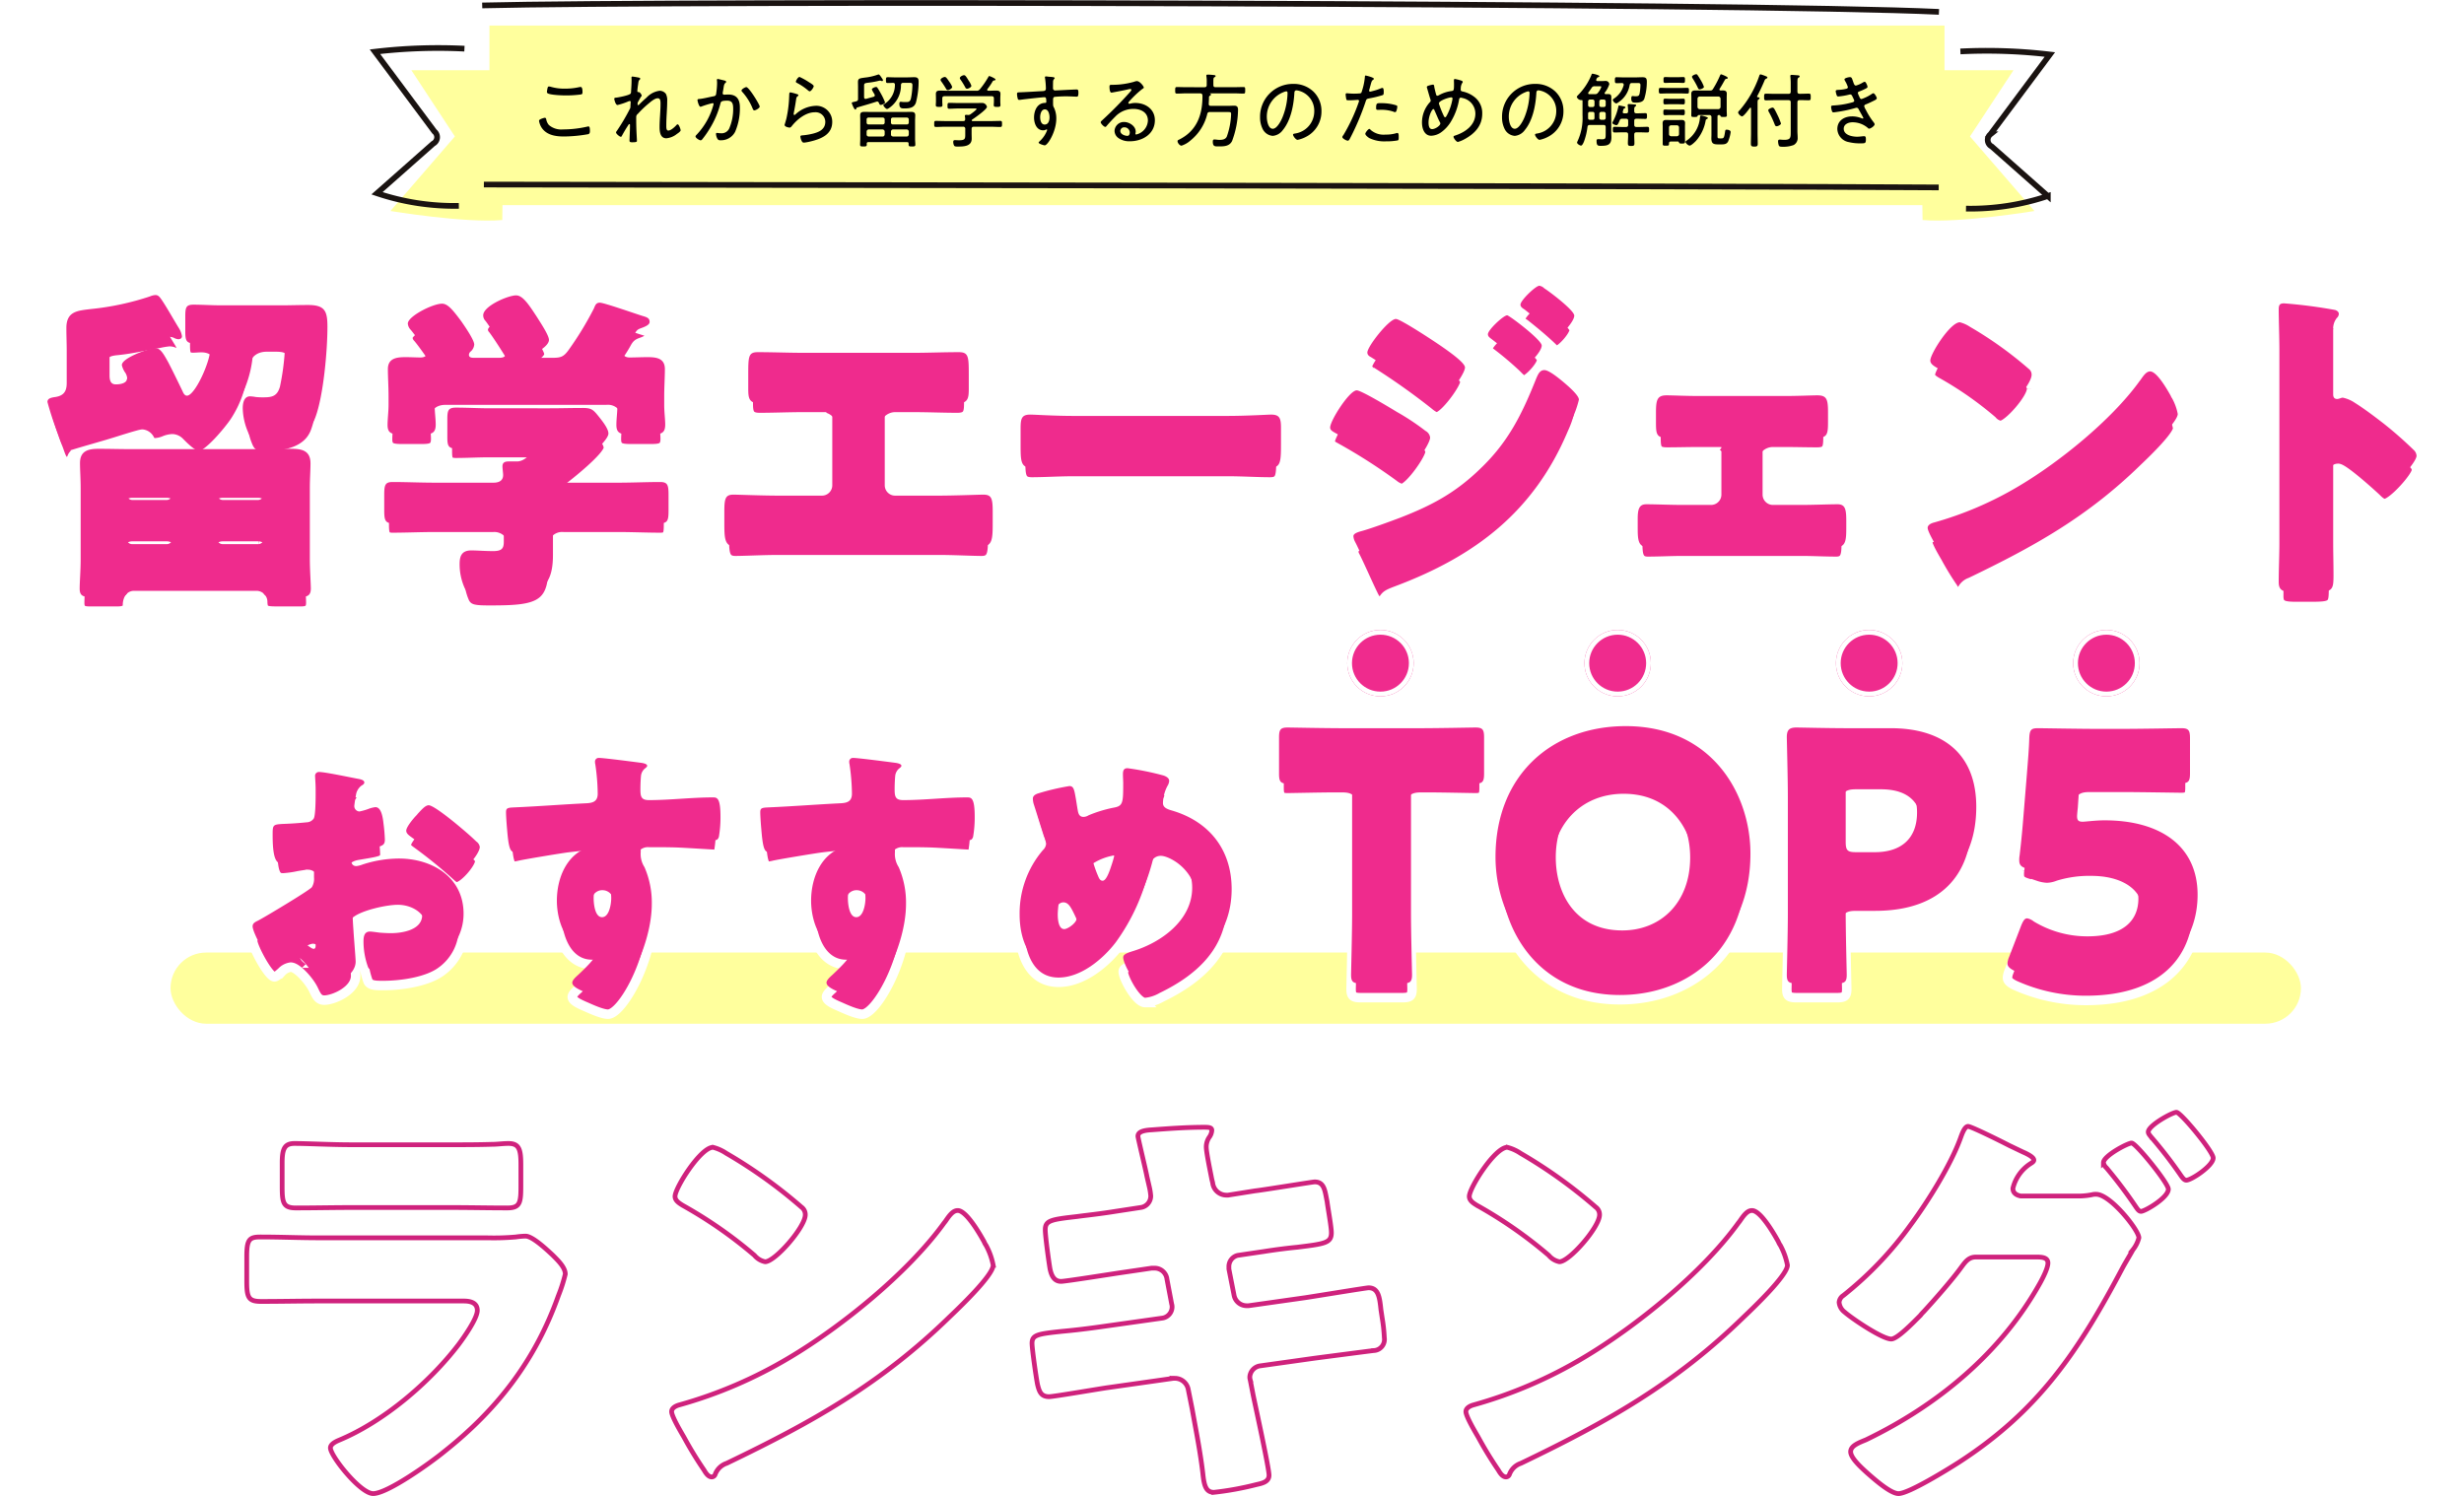 <svg xmlns="http://www.w3.org/2000/svg" width="519.31" height="315.319"><defs><filter id="a" width="150.9" height="83.63" x="0" y="55.189" filterUnits="userSpaceOnUse"><feOffset dy="3"/><feGaussianBlur result="blur" stdDeviation="3"/><feFlood flood-opacity=".294"/><feComposite in2="blur" operator="in"/><feComposite in="SourceGraphic"/></filter><filter id="b" width="376.65" height="84.61" x="142.66" y="53.229" filterUnits="userSpaceOnUse"><feOffset dy="3"/><feGaussianBlur result="blur-2" stdDeviation="3"/><feFlood flood-opacity=".294"/><feComposite in2="blur-2" operator="in"/><feComposite in="SourceGraphic"/></filter><filter id="c" width="226.34" height="71.015" x="43.241" y="152.754" filterUnits="userSpaceOnUse"><feOffset dy="3"/><feGaussianBlur result="blur-3" stdDeviation="3"/><feFlood flood-opacity=".161"/><feComposite in2="blur-3" operator="in"/><feComposite in="SourceGraphic"/></filter><filter id="d" width="213.596" height="74.823" x="259.568" y="146.051" filterUnits="userSpaceOnUse"><feOffset dy="3"/><feGaussianBlur result="blur-4" stdDeviation="3"/><feFlood flood-opacity=".161"/><feComposite in2="blur-4" operator="in"/><feComposite in="SourceGraphic"/></filter></defs><g data-name="mv_txt(アウトライン)" transform="translate(10.94 -96.9)"><g data-name="Сгруппировать 13"><g filter="url(#a)" transform="translate(-10.94 96.9)"><path fill="#ef2b8d" stroke="#fff" stroke-width="2" d="M15.88 92.64c2.52-.77 5.11-1.47 7.63-2.24.98-.28 5.88-1.89 6.51-1.89a1.958 1.958 0 0 1 1.54 1.12 1.171 1.171 0 0 0 1.19.7 5.72 5.72 0 0 0 1.82-.42 4.937 4.937 0 0 1 1.75-.42 2.248 2.248 0 0 1 1.54.7c.84.84 2.8 2.87 4.06 2.87 1.96 0 6.44-5.53 7.56-7.21a23.737 23.737 0 0 0 3.78-10.78c.28-1.89 1.05-2.94 3.01-2.94h1.19c2.1 0 2.59 0 2.59 1.4A50.825 50.825 0 0 1 59 81.51c-.56 1.96-1.61 2.24-3.43 2.24a13.488 13.488 0 0 1-1.68-.07 7.794 7.794 0 0 0-1.19-.14c-1.33 0-1.54 1.54-1.54 2.52a13.375 13.375 0 0 0 .98 4.69c.77 2.03 1.75 2.31 3.92 2.31 3.92 0 8.75-.84 10.36-4.97 1.75-4.55 2.59-14.21 2.59-19.18 0-3.29-.49-4.62-4.06-4.62-1.89 0-3.85.07-5.81.07H46.75c-2.17 0-4.13-.14-5.95-.14-1.61 0-1.75.56-1.75 2.59v2.94c0 1.82.14 2.59 1.61 2.59.56 0 1.19-.07 1.82-.07.91 0 1.82.35 1.82 1.4 0 2.59-3.22 9.73-4.9 9.73-.49 0-.77-.56-.91-.91-.98-2.03-1.96-4.06-3.01-6.09-1.05-1.89-1.68-3.01-2.73-3.01-1.26 0-7.07 2.03-7.07 3.57a4.447 4.447 0 0 0 .63 1.47 2.516 2.516 0 0 1 .49 1.26c0 1.12-1.47 1.33-2.38 1.33-1.19 0-1.33-.98-1.33-1.96v-4.83c0-1.12.49-1.26 2.03-1.4 3.29-.35 5.67-.98 8.96-1.54a14.016 14.016 0 0 1 1.68-.28 2.156 2.156 0 0 1 .91.21 2.281 2.281 0 0 0 .91.28c.42 0 .77-.21.77-.63a4.41 4.41 0 0 0-.63-1.68c-1.12-1.82-2.17-3.71-3.29-5.46-.7-1.05-.98-1.54-1.68-1.54a3.3 3.3 0 0 0-1.12.28 57.5 57.5 0 0 1-12.39 2.66c-2.8.35-5.25.42-5.25 3.99 0 1.61.07 3.22.07 4.76v6.86c0 1.75-.63 2.66-2.38 2.94-1.05.14-1.68.35-1.68 1.05a61.724 61.724 0 0 0 2.31 6.93c.56 1.54.84 2.66 1.75 2.66a1.215 1.215 0 0 0 1.05-.77c.21-.49.28-.7.77-.91Zm11.97 22.05a1.1 1.1 0 0 1-1.12-1.12v-.35a1.151 1.151 0 0 1 1.12-1.12h7.35a1.2 1.2 0 0 1 1.12 1.12v.35a1.151 1.151 0 0 1-1.12 1.12Zm26.6-2.59a1.2 1.2 0 0 1 1.12 1.12v.35a1.151 1.151 0 0 1-1.12 1.12h-7.56a1.151 1.151 0 0 1-1.12-1.12v-.35a1.2 1.2 0 0 1 1.12-1.12Zm-8.68-8.05a1.148 1.148 0 0 1 1.12-1.12h7.56a1.151 1.151 0 0 1 1.12 1.12v.21a1.2 1.2 0 0 1-1.12 1.12h-7.56a1.2 1.2 0 0 1-1.12-1.12Zm-9.45.21a1.2 1.2 0 0 1-1.12 1.12h-7.35a1.151 1.151 0 0 1-1.12-1.12v-.21a1.106 1.106 0 0 1 1.12-1.12h7.35a1.148 1.148 0 0 1 1.12 1.12ZM17 117.84c0 2.45-.21 4.76-.21 6.23s.7 1.75 2.1 1.75h5.74c1.19 0 2.24-.14 2.24-1.33 0-.07 0-1.96 1.4-1.96H54.1a1.331 1.331 0 0 1 1.26 1.4c.07 1.82.63 1.89 3.36 1.89h4.69c1.33 0 2.1-.28 2.1-1.75 0-1.12-.21-3.99-.21-6.23v-14.91c0-2.03.14-3.78.14-5.25 0-2.66-1.75-3.08-3.99-3.08s-4.41.07-6.65.07H27.5c-2.24 0-4.48-.07-6.72-.07-2.17 0-3.92.42-3.92 3.01 0 1.47.14 3.29.14 5.32Zm102.62-16.1c-.42 0-1.05-.07-1.05-.56s.42-.77.91-1.12c1.68-1.26 8.75-6.86 8.75-8.68 0-.91-.98-2.24-1.75-3.22-1.4-1.75-1.68-2.17-3.64-2.17-2.31 0-4.69.07-7 .07h-12.6c-2.38 0-4.76-.14-7.14-.14-1.68 0-1.82.63-1.82 2.52v3.57c0 1.89.14 2.52 1.82 2.52 2.38 0 4.76-.14 7.14-.14h7.56c.84 0 1.54 0 1.54.35 0 .21-1.47 2.52-3.36 2.52h-1.61c-.77 0-1.47.07-1.47 1.05 0 .49.14 1.4.14 1.82 0 1.26-.98 1.61-2.03 1.61H91.62c-3.01 0-5.95-.14-8.89-.14-1.61 0-1.75.7-1.75 2.8v3.08c0 2.03.14 2.8 1.68 2.8 3.01 0 5.95-.14 8.96-.14h12.39a1.986 1.986 0 0 1 2.17 2.03v2.03c0 1.4-.42 1.96-2.24 1.96s-3.29-.14-4.62-.14c-1.89 0-2.45 1.05-2.45 2.8a12.2 12.2 0 0 0 1.12 5.25c.84 1.4 2.03 1.54 5.18 1.54 9.31 0 13.37-.49 13.37-8.61v-4.76a1.937 1.937 0 0 1 2.17-2.1h11.62c2.94 0 5.88.14 8.89.14 1.54 0 1.68-.7 1.68-2.73v-3.15c0-2.1-.14-2.8-1.75-2.8-2.94 0-5.88.14-8.82.14Zm12.95-29.4c.42-.63.84-1.33 1.19-1.96.49-.91.7-.98 1.68-1.33.7-.28 1.47-.63 1.47-1.19 0-.77-.49-.98-1.47-1.26-1.4-.42-8.12-2.8-9.03-2.8-.84 0-.98.63-1.26 1.26a68.885 68.885 0 0 1-5.39 8.82c-.98 1.33-1.61 1.54-3.29 1.54h-3.36c-.49 0-.77-.14-.77-.42 0-.21.21-.42.49-.56.91-.49 2.87-1.68 2.87-2.8 0-.98-1.89-3.78-2.45-4.69-1.82-2.8-3.08-4.69-4.48-4.69-1.68 0-6.93 2.24-6.93 4.2a1.689 1.689 0 0 0 .49 1.19c.91 1.19 3.01 4.48 3.78 5.81a2.824 2.824 0 0 1 .49 1.12c0 .77-.91.84-1.4.84h-5.25c-.42 0-1.12 0-1.12-.63a1.042 1.042 0 0 1 .28-.63 2.134 2.134 0 0 0 .84-1.54c0-.98-2.1-3.99-2.73-4.9-1.82-2.45-2.87-3.71-4.06-3.71-1.96 0-7.21 2.66-7.21 4.2a2.146 2.146 0 0 0 .63 1.33c.56.63 3.36 4.41 3.36 4.97 0 .63-.7.84-1.26.84-.91 0-2.1-.07-3.22-.07-1.82 0-3.71.21-3.71 2.52 0 1.68.14 3.71.14 5.81v1.75c0 1.4-.21 3.01-.21 4.2 0 1.89.98 2.03 3.29 2.03h3.64c2.24 0 3.22-.14 3.22-2.1 0-1.26-.21-2.52-.21-3.78 0-1.61.7-2.38 2.31-2.38h33.95a2 2 0 0 1 2.24 2.24c0 1.33-.21 2.66-.21 3.99 0 1.89.98 2.03 3.29 2.03h3.78c2.24 0 3.22-.14 3.22-2.1 0-1.12-.21-2.59-.21-4.13v-1.75c0-2.1.14-4.13.14-5.81 0-2.31-1.82-2.52-3.64-2.52-1.33 0-2.59.07-3.85.07-.49 0-1.26-.21-1.26-.84a10.264 10.264 0 0 1 1.19-2.17Z" data-name="Контур 291"/></g><g filter="url(#b)" transform="translate(-10.94 96.9)"><path fill="#ef2b8d" stroke="#fff" stroke-width="2" d="M169.6 74.37c-3.29 0-6.58-.14-9.87-.14-2.03 0-2.03.91-2.03 4.97v2.73c0 1.96.14 3.08 2.38 3.08 3.08 0 6.16-.14 9.24-.14h3.85a2.211 2.211 0 0 1 2.24 2.24v15.19a2.181 2.181 0 0 1-2.17 2.17H164c-3.29 0-8.54-.21-9.38-.21-1.68 0-1.96.7-1.96 3.5V110c0 3.43 0 5.18 2.31 5.18 2.03 0 5.95-.21 9.03-.21h33.88c3.08 0 7 .21 9.03.21 2.31 0 2.31-1.75 2.31-5.18v-2.17c0-2.87-.28-3.57-2.03-3.57-.77 0-6.02.21-9.31.21h-9.24a2.181 2.181 0 0 1-2.17-2.17V87.11a2.211 2.211 0 0 1 2.24-2.24h3.78c3.15 0 6.23.14 9.31.14 2.24 0 2.38-1.12 2.38-3.08v-2.66c0-4.06 0-5.04-2.1-5.04-3.29 0-6.51.14-9.8.14Zm56.84 13.3c-4.41 0-8.33-.28-9.31-.28-1.82 0-2.03.84-2.03 2.94v3.22c0 3.71 0 5.04 2.38 5.04 2.59 0 5.88-.21 8.96-.21h32.2c3.08 0 6.3.21 9.03.21 2.24 0 2.31-1.19 2.31-5.04v-3.36c0-2.03-.28-2.8-2.1-2.8-.63 0-5.11.28-9.24.28Zm67.76-20.44c-1.47 0-6.02 5.81-6.02 7.07 0 .49.35.77.77.98a142.14 142.14 0 0 1 11.97 8.47c.42.35 1.33 1.12 1.89 1.12 1.54 0 5.95-5.95 5.95-7.42 0-.98-3.29-3.29-4.69-4.27-2.1-1.47-8.96-5.95-9.87-5.95Zm19.39 3.22c0 .42.28.63.63.91a66.179 66.179 0 0 1 5.39 4.55c.42.42 1.19 1.26 1.54 1.26.84 0 3.78-3.01 3.78-4.34 0-1.19-6.86-6.37-7.28-6.37-.77 0-4.06 3.08-4.06 3.99Zm-33.25 19.67c0 .56.56.84 1.05 1.12a115.787 115.787 0 0 1 12.39 7.91 4.462 4.462 0 0 0 1.61.84c1.54 0 6.02-6.23 6.02-7.77a1.837 1.837 0 0 0-.98-1.4 49.825 49.825 0 0 0-6.02-3.99c-1.26-.77-7.49-4.55-8.47-4.55-1.54 0-5.6 6.37-5.6 7.84Zm44.1-29.89c-.77 0-3.99 3.08-3.99 3.99 0 .49.49.77.91 1.05 2.03 1.61 3.99 3.22 5.88 5.04.21.21.56.56.84.56.91 0 3.71-3.08 3.71-4.34 0-1.12-5.18-5.04-6.3-5.74a1.944 1.944 0 0 0-1.05-.56Zm1.05 17.78c-.98 0-1.33.91-1.68 1.68-3.01 7.56-5.88 13.44-11.83 19.11-5.18 5.04-10.15 7.7-16.8 10.29-2.03.77-6.58 2.45-8.54 2.94-.42.14-1.4.42-1.4.98a2.934 2.934 0 0 0 .28 1.05c.7 1.26 2.94 6.37 3.85 8.19.21.49.84 1.68 1.4 1.68a1.136 1.136 0 0 0 .63-.35c.63-1.05.84-1.26 2.87-2.03 17.22-6.44 29.82-16.03 37.1-33.32a21.005 21.005 0 0 0 1.4-3.99c0-.98-2.52-3.08-3.43-3.85-.77-.63-2.87-2.38-3.85-2.38Zm32.62 5.46c-2.73 0-5.67-.14-6.86-.14-1.96 0-2.24.91-2.24 3.64v1.75c0 2.66 0 3.57 2.31 3.57 2.24 0 4.55-.07 6.79-.07h2.52a2.181 2.181 0 0 1 2.17 2.17v9.87a2.181 2.181 0 0 1-2.17 2.17h-5.95c-2.52 0-5.74-.14-7.7-.14-1.54 0-1.82 1.05-1.82 3.15v1.75c0 2.52.07 4.13 2.1 4.13 2.45 0 4.9-.14 7.42-.14h24.92c2.52 0 4.97.14 7.42.14 2.03 0 2.1-1.54 2.1-4.13v-1.26c0-2.45-.14-3.64-1.82-3.64-1.82 0-5.18.14-7.7.14h-5.95a2.181 2.181 0 0 1-2.17-2.17v-9.87a2.181 2.181 0 0 1 2.17-2.17h2.52c2.24 0 4.55.07 6.79.07s2.31-.91 2.31-3.5v-1.96c0-2.66-.28-3.5-2.24-3.5-1.19 0-4.13.14-6.86.14Zm54.95-15.54c-2.03 0-6.23 6.65-6.23 8.05 0 .7.7 1.12 1.26 1.47a72.1 72.1 0 0 1 11.76 8.19 3.053 3.053 0 0 0 1.75 1.05c1.61 0 6.58-5.67 6.58-7.7a1.5 1.5 0 0 0-.63-1.26 79.933 79.933 0 0 0-12.32-8.82 7.1 7.1 0 0 0-2.17-.98Zm40.11 10.36c-.77 0-1.33.77-1.96 1.68-.14.21-.28.35-.42.56-5.88 8.05-16.66 16.8-25.27 21.91a73.709 73.709 0 0 1-17.92 7.7c-.56.14-1.33.49-1.33 1.12 0 .77 1.54 3.36 2.03 4.2a61.651 61.651 0 0 0 3.29 5.39c.28.49.7 1.12 1.26 1.12a.61.61 0 0 0 .56-.42 3.036 3.036 0 0 1 1.89-1.82c14-6.72 25.27-13.02 36.54-24.01 1.47-1.4 7.14-6.79 7.14-8.47a11.137 11.137 0 0 0-1.19-3.29c-.21-.28-.28-.56-.42-.77-.63-1.12-2.8-4.9-4.2-4.9Zm38.57 19.11c0-.7.07-1.68 1.05-1.68 1.12 0 6.86 5.18 8.05 6.3.42.42 1.12 1.12 1.75 1.12 1.61 0 6.72-5.67 6.72-7.07a1.8 1.8 0 0 0-.49-1.12 82.857 82.857 0 0 0-6.44-5.67c-.91-.7-3.78-2.94-6.02-4.34a7.221 7.221 0 0 0-2.59-1.12c-.35 0-.77.28-1.19.28-.77 0-.84-.63-.84-.98V69.54a3.646 3.646 0 0 1 .77-2.52 1.22 1.22 0 0 0 .42-.84c0-.42-.35-.7-.77-.84a103.951 103.951 0 0 0-10.78-1.4c-.98 0-1.12.42-1.12 1.33 0 2.17.14 5.81.14 8.68v40.39c0 2.8-.14 5.53-.14 8.33 0 1.82.84 2.17 3.64 2.17h3.15c4.55 0 4.76-.28 4.76-3.64 0-2.38-.07-4.69-.07-7Z" data-name="Контур 290"/></g><path fill="#ef2b8d" d="M4.94 189.539c2.52-.77 5.11-1.47 7.63-2.24.98-.28 5.88-1.89 6.51-1.89a1.958 1.958 0 0 1 1.54 1.12 1.171 1.171 0 0 0 1.19.7 5.72 5.72 0 0 0 1.82-.42 4.937 4.937 0 0 1 1.75-.42 2.248 2.248 0 0 1 1.54.7c.84.84 2.8 2.87 4.06 2.87 1.96 0 6.44-5.53 7.56-7.21a23.737 23.737 0 0 0 3.78-10.78c.28-1.89 1.05-2.94 3.01-2.94h1.19c2.1 0 2.59 0 2.59 1.4a50.825 50.825 0 0 1-1.05 7.98c-.56 1.96-1.61 2.24-3.43 2.24a13.488 13.488 0 0 1-1.68-.07 7.794 7.794 0 0 0-1.19-.14c-1.33 0-1.54 1.54-1.54 2.52a13.375 13.375 0 0 0 .98 4.69c.77 2.03 1.75 2.31 3.92 2.31 3.92 0 8.75-.84 10.36-4.97 1.75-4.55 2.59-14.21 2.59-19.18 0-3.29-.49-4.62-4.06-4.62-1.89 0-3.85.07-5.81.07H35.81c-2.17 0-4.13-.14-5.95-.14-1.61 0-1.75.56-1.75 2.59v2.94c0 1.82.14 2.59 1.61 2.59.56 0 1.19-.07 1.82-.07.91 0 1.82.35 1.82 1.4 0 2.59-3.22 9.73-4.9 9.73-.49 0-.77-.56-.91-.91-.98-2.03-1.96-4.06-3.01-6.09-1.05-1.89-1.68-3.01-2.73-3.01-1.26 0-7.07 2.03-7.07 3.57a4.447 4.447 0 0 0 .63 1.47 2.516 2.516 0 0 1 .49 1.26c0 1.12-1.47 1.33-2.38 1.33-1.19 0-1.33-.98-1.33-1.96v-4.83c0-1.12.49-1.26 2.03-1.4 3.29-.35 5.67-.98 8.96-1.54a14.016 14.016 0 0 1 1.68-.28 2.156 2.156 0 0 1 .91.21 2.281 2.281 0 0 0 .91.28c.42 0 .77-.21.77-.63a4.41 4.41 0 0 0-.63-1.68c-1.12-1.82-2.17-3.71-3.29-5.46-.7-1.05-.98-1.54-1.68-1.54a3.3 3.3 0 0 0-1.12.28 57.5 57.5 0 0 1-12.39 2.66c-2.8.35-5.25.42-5.25 3.99 0 1.61.07 3.22.07 4.76v6.86c0 1.75-.63 2.66-2.38 2.94-1.05.14-1.68.35-1.68 1.05a61.724 61.724 0 0 0 2.31 6.93c.56 1.54.84 2.66 1.75 2.66a1.215 1.215 0 0 0 1.05-.77c.21-.49.28-.7.77-.91Zm11.97 22.05a1.1 1.1 0 0 1-1.12-1.12v-.35a1.151 1.151 0 0 1 1.12-1.12h7.35a1.2 1.2 0 0 1 1.12 1.12v.35a1.151 1.151 0 0 1-1.12 1.12Zm26.6-2.59a1.2 1.2 0 0 1 1.12 1.12v.35a1.151 1.151 0 0 1-1.12 1.12h-7.56a1.151 1.151 0 0 1-1.12-1.12v-.35a1.2 1.2 0 0 1 1.12-1.12Zm-8.68-8.05a1.148 1.148 0 0 1 1.12-1.12h7.56a1.151 1.151 0 0 1 1.12 1.12v.21a1.2 1.2 0 0 1-1.12 1.12h-7.56a1.2 1.2 0 0 1-1.12-1.12Zm-9.45.21a1.2 1.2 0 0 1-1.12 1.12h-7.35a1.151 1.151 0 0 1-1.12-1.12v-.21a1.106 1.106 0 0 1 1.12-1.12h7.35a1.148 1.148 0 0 1 1.12 1.12Zm-19.32 13.58c0 2.45-.21 4.76-.21 6.23s.7 1.75 2.1 1.75h5.74c1.19 0 2.24-.14 2.24-1.33 0-.07 0-1.96 1.4-1.96h25.83a1.331 1.331 0 0 1 1.26 1.4c.07 1.82.63 1.89 3.36 1.89h4.69c1.33 0 2.1-.28 2.1-1.75 0-1.12-.21-3.99-.21-6.23v-14.91c0-2.03.14-3.78.14-5.25 0-2.66-1.75-3.08-3.99-3.08s-4.41.07-6.65.07h-27.3c-2.24 0-4.48-.07-6.72-.07-2.17 0-3.92.42-3.92 3.01 0 1.47.14 3.29.14 5.32Zm102.62-16.1c-.42 0-1.05-.07-1.05-.56s.42-.77.91-1.12c1.68-1.26 8.75-6.86 8.75-8.68 0-.91-.98-2.24-1.75-3.22-1.4-1.75-1.68-2.17-3.64-2.17-2.31 0-4.69.07-7 .07H92.3c-2.38 0-4.76-.14-7.14-.14-1.68 0-1.82.63-1.82 2.52v3.57c0 1.89.14 2.52 1.82 2.52 2.38 0 4.76-.14 7.14-.14h7.56c.84 0 1.54 0 1.54.35 0 .21-1.47 2.52-3.36 2.52h-1.61c-.77 0-1.47.07-1.47 1.05 0 .49.14 1.4.14 1.82 0 1.26-.98 1.61-2.03 1.61H80.68c-3.01 0-5.95-.14-8.89-.14-1.61 0-1.75.7-1.75 2.8v3.08c0 2.03.14 2.8 1.68 2.8 3.01 0 5.95-.14 8.96-.14h12.39a1.986 1.986 0 0 1 2.17 2.03v2.03c0 1.4-.42 1.96-2.24 1.96s-3.29-.14-4.62-.14c-1.89 0-2.45 1.05-2.45 2.8a12.2 12.2 0 0 0 1.12 5.25c.84 1.4 2.03 1.54 5.18 1.54 9.31 0 13.37-.49 13.37-8.61v-4.76a1.937 1.937 0 0 1 2.17-2.1h11.62c2.94 0 5.88.14 8.89.14 1.54 0 1.68-.7 1.68-2.73v-3.15c0-2.1-.14-2.8-1.75-2.8-2.94 0-5.88.14-8.82.14Zm12.95-29.4c.42-.63.84-1.33 1.19-1.96.49-.91.7-.98 1.68-1.33.7-.28 1.47-.63 1.47-1.19 0-.77-.49-.98-1.47-1.26-1.4-.42-8.12-2.8-9.03-2.8-.84 0-.98.63-1.26 1.26a68.885 68.885 0 0 1-5.39 8.82c-.98 1.33-1.61 1.54-3.29 1.54h-3.36c-.49 0-.77-.14-.77-.42 0-.21.21-.42.49-.56.91-.49 2.87-1.68 2.87-2.8 0-.98-1.89-3.78-2.45-4.69-1.82-2.8-3.08-4.69-4.48-4.69-1.68 0-6.93 2.24-6.93 4.2a1.689 1.689 0 0 0 .49 1.19c.91 1.19 3.01 4.48 3.78 5.81a2.824 2.824 0 0 1 .49 1.12c0 .77-.91.84-1.4.84h-5.25c-.42 0-1.12 0-1.12-.63a1.042 1.042 0 0 1 .28-.63 2.134 2.134 0 0 0 .84-1.54c0-.98-2.1-3.99-2.73-4.9-1.82-2.45-2.87-3.71-4.06-3.71-1.96 0-7.21 2.66-7.21 4.2a2.146 2.146 0 0 0 .63 1.33c.56.63 3.36 4.41 3.36 4.97 0 .63-.7.84-1.26.84-.91 0-2.1-.07-3.22-.07-1.82 0-3.71.21-3.71 2.52 0 1.68.14 3.71.14 5.81v1.75c0 1.4-.21 3.01-.21 4.2 0 1.89.98 2.03 3.29 2.03h3.64c2.24 0 3.22-.14 3.22-2.1 0-1.26-.21-2.52-.21-3.78 0-1.61.7-2.38 2.31-2.38h33.95a2 2 0 0 1 2.24 2.24c0 1.33-.21 2.66-.21 3.99 0 1.89.98 2.03 3.29 2.03h3.78c2.24 0 3.22-.14 3.22-2.1 0-1.12-.21-2.59-.21-4.13v-1.75c0-2.1.14-4.13.14-5.81 0-2.31-1.82-2.52-3.64-2.52-1.33 0-2.59.07-3.85.07-.49 0-1.26-.21-1.26-.84a10.264 10.264 0 0 1 1.19-2.17Z" data-name="Контур 289"/><path fill="#ef2b8d" d="M158.66 171.269c-3.29 0-6.58-.14-9.87-.14-2.03 0-2.03.91-2.03 4.97v2.73c0 1.96.14 3.08 2.38 3.08 3.08 0 6.16-.14 9.24-.14h3.85a2.211 2.211 0 0 1 2.24 2.24v15.19a2.181 2.181 0 0 1-2.17 2.17h-9.24c-3.29 0-8.54-.21-9.38-.21-1.68 0-1.96.7-1.96 3.5v2.24c0 3.43 0 5.18 2.31 5.18 2.03 0 5.95-.21 9.03-.21h33.88c3.08 0 7 .21 9.03.21 2.31 0 2.31-1.75 2.31-5.18v-2.17c0-2.87-.28-3.57-2.03-3.57-.77 0-6.02.21-9.31.21h-9.24a2.181 2.181 0 0 1-2.17-2.17v-15.19a2.211 2.211 0 0 1 2.24-2.24h3.78c3.15 0 6.23.14 9.31.14 2.24 0 2.38-1.12 2.38-3.08v-2.66c0-4.06 0-5.04-2.1-5.04-3.29 0-6.51.14-9.8.14Zm56.84 13.3c-4.41 0-8.33-.28-9.31-.28-1.82 0-2.03.84-2.03 2.94v3.22c0 3.71 0 5.04 2.38 5.04 2.59 0 5.88-.21 8.96-.21h32.2c3.08 0 6.3.21 9.03.21 2.24 0 2.31-1.19 2.31-5.04v-3.36c0-2.03-.28-2.8-2.1-2.8-.63 0-5.11.28-9.24.28Zm67.76-20.44c-1.47 0-6.02 5.81-6.02 7.07 0 .49.35.77.77.98a142.14 142.14 0 0 1 11.97 8.47c.42.35 1.33 1.12 1.89 1.12 1.54 0 5.95-5.95 5.95-7.42 0-.98-3.29-3.29-4.69-4.27-2.1-1.47-8.96-5.95-9.87-5.95Zm19.39 3.22c0 .42.28.63.63.91a66.179 66.179 0 0 1 5.39 4.55c.42.42 1.19 1.26 1.54 1.26.84 0 3.78-3.01 3.78-4.34 0-1.19-6.86-6.37-7.28-6.37-.77 0-4.06 3.08-4.06 3.99Zm-33.25 19.67c0 .56.56.84 1.05 1.12a115.787 115.787 0 0 1 12.39 7.91 4.462 4.462 0 0 0 1.61.84c1.54 0 6.02-6.23 6.02-7.77a1.837 1.837 0 0 0-.98-1.4 49.825 49.825 0 0 0-6.02-3.99c-1.26-.77-7.49-4.55-8.47-4.55-1.54 0-5.6 6.37-5.6 7.84Zm44.1-29.89c-.77 0-3.99 3.08-3.99 3.99 0 .49.49.77.91 1.05 2.03 1.61 3.99 3.22 5.88 5.04.21.21.56.56.84.56.91 0 3.71-3.08 3.71-4.34 0-1.12-5.18-5.04-6.3-5.74a1.944 1.944 0 0 0-1.05-.56Zm1.05 17.78c-.98 0-1.33.91-1.68 1.68-3.01 7.56-5.88 13.44-11.83 19.11-5.18 5.04-10.15 7.7-16.8 10.29-2.03.77-6.58 2.45-8.54 2.94-.42.14-1.4.42-1.4.98a2.934 2.934 0 0 0 .28 1.05c.7 1.26 2.94 6.37 3.85 8.19.21.49.84 1.68 1.4 1.68a1.136 1.136 0 0 0 .63-.35c.63-1.05.84-1.26 2.87-2.03 17.22-6.44 29.82-16.03 37.1-33.32a21.005 21.005 0 0 0 1.4-3.99c0-.98-2.52-3.08-3.43-3.85-.77-.63-2.87-2.38-3.85-2.38Zm32.62 5.46c-2.73 0-5.67-.14-6.86-.14-1.96 0-2.24.91-2.24 3.64v1.75c0 2.66 0 3.57 2.31 3.57 2.24 0 4.55-.07 6.79-.07h2.52a2.181 2.181 0 0 1 2.17 2.17v9.87a2.181 2.181 0 0 1-2.17 2.17h-5.95c-2.52 0-5.74-.14-7.7-.14-1.54 0-1.82 1.05-1.82 3.15v1.75c0 2.52.07 4.13 2.1 4.13 2.45 0 4.9-.14 7.42-.14h24.92c2.52 0 4.97.14 7.42.14 2.03 0 2.1-1.54 2.1-4.13v-1.26c0-2.45-.14-3.64-1.82-3.64-1.82 0-5.18.14-7.7.14h-5.95a2.181 2.181 0 0 1-2.17-2.17v-9.87a2.181 2.181 0 0 1 2.17-2.17h2.52c2.24 0 4.55.07 6.79.07s2.31-.91 2.31-3.5v-1.96c0-2.66-.28-3.5-2.24-3.5-1.19 0-4.13.14-6.86.14Zm54.95-15.54c-2.03 0-6.23 6.65-6.23 8.05 0 .7.7 1.12 1.26 1.47a72.1 72.1 0 0 1 11.76 8.19 3.053 3.053 0 0 0 1.75 1.05c1.61 0 6.58-5.67 6.58-7.7a1.5 1.5 0 0 0-.63-1.26 79.933 79.933 0 0 0-12.32-8.82 7.1 7.1 0 0 0-2.17-.98Zm40.11 10.36c-.77 0-1.33.77-1.96 1.68-.14.21-.28.35-.42.56-5.88 8.05-16.66 16.8-25.27 21.91a73.709 73.709 0 0 1-17.92 7.7c-.56.14-1.33.49-1.33 1.12 0 .77 1.54 3.36 2.03 4.2a61.651 61.651 0 0 0 3.29 5.39c.28.49.7 1.12 1.26 1.12a.61.61 0 0 0 .56-.42 3.036 3.036 0 0 1 1.89-1.82c14-6.72 25.27-13.02 36.54-24.01 1.47-1.4 7.14-6.79 7.14-8.47a11.137 11.137 0 0 0-1.19-3.29c-.21-.28-.28-.56-.42-.77-.63-1.12-2.8-4.9-4.2-4.9Zm38.57 19.11c0-.7.07-1.68 1.05-1.68 1.12 0 6.86 5.18 8.05 6.3.42.42 1.12 1.12 1.75 1.12 1.61 0 6.72-5.67 6.72-7.07a1.8 1.8 0 0 0-.49-1.12 82.857 82.857 0 0 0-6.44-5.67c-.91-.7-3.78-2.94-6.02-4.34a7.221 7.221 0 0 0-2.59-1.12c-.35 0-.77.28-1.19.28-.77 0-.84-.63-.84-.98v-13.58a3.646 3.646 0 0 1 .77-2.52 1.22 1.22 0 0 0 .42-.84c0-.42-.35-.7-.77-.84a103.951 103.951 0 0 0-10.78-1.4c-.98 0-1.12.42-1.12 1.33 0 2.17.14 5.81.14 8.68v40.39c0 2.8-.14 5.53-.14 8.33 0 1.82.84 2.17 3.64 2.17h3.15c4.55 0 4.76-.28 4.76-3.64 0-2.38-.07-4.69-.07-7Z" data-name="Контур 288"/></g><rect width="449" height="15" fill="#ffff9d" data-name="Прямоугольник 3" rx="7.5" transform="translate(25 297.679)"/><g data-name="Сгруппировать 14"><g filter="url(#c)" transform="translate(-10.938 96.897)"><path fill="#ef2b8d" stroke="#fff" stroke-width="2" d="M74.502 196.18c-.057-.684-.171-2.451-.171-3.135a2.453 2.453 0 0 1 .741-1.938c1.71-1.311 6.555-2.394 8.778-2.394 2.394 0 5.13 1.368 5.13 4.161 0 3.135-4.161 3.819-6.612 3.819-.627 0-1.71-.057-2.394-.114-.4-.057-1.653-.228-1.995-.228-1.254 0-1.368 1.14-1.368 2.166a15.875 15.875 0 0 0 .969 5.358c.456.855 1.653.855 3.192.855 3.705 0 9.291-.741 12.312-3.021a11.286 11.286 0 0 0 4.617-9.12c0-7.7-6.612-11.628-13.623-11.628a24.931 24.931 0 0 0-7.638 1.252 5.566 5.566 0 0 1-1.311.342c-.912 0-1.14-.684-1.14-1.482 0-1.2.741-1.653 1.71-1.824 4.788-.8 5.415-.855 5.415-2.28a33.448 33.448 0 0 0-.285-3.363c-.228-2.223-.741-3.477-1.71-3.477a6.148 6.148 0 0 0-1.539.4 12.692 12.692 0 0 1-1.824.513 1.133 1.133 0 0 1-1.083-1.14c0-.171.114-1.026.342-2.28a3.007 3.007 0 0 1 1.2-2.052c.228-.114.57-.342.57-.627 0-.456-.57-.627-1.083-.741-1.6-.285-7.182-1.482-8.436-1.482a.8.8 0 0 0-.855.912c0 .342.114 1.6.114 2.793v.969c0 1.71-.057 4.56-.4 5.13a1.86 1.86 0 0 1-1.482.8q-2.479.257-4.959.342c-2.223.114-2.223.228-2.223 2.394 0 5.928 1.14 5.985 2.28 5.985a21.519 21.519 0 0 0 3.192-.456c.342-.057 1.71-.285 1.938-.285a1.32 1.32 0 0 1 1.311 1.425v2.223a3.43 3.43 0 0 1-.456 2.052c-.627.741-9.861 6.27-11.286 7.011-.684.342-1.2.57-1.2 1.254 0 1.311 3.363 7.638 4.617 7.638.342 0 1.026-.627 1.482-1.026a3.24 3.24 0 0 1 1.938-1.026c1.311 0 3.876 2.85 4.788 4.731.627 1.311 1.026 2.223 2.28 2.223 1.938 0 6.612-1.995 6.612-5.13.001-.687-.398-5.361-.455-6.499Zm-7.98 3.135c0 .342-.057.684-.456.684a1.763 1.763 0 0 1-.684-.342c-1.026-.684-1.2-.855-1.2-1.311 0-.342.228-.513.456-.684a2.541 2.541 0 0 1 1.311-.741c.513 0 .57.741.57 1.425Zm23.826-29.585c-.684 0-1.482.912-2.223 1.71-.114.114-.228.285-.342.4-.57.57-2.166 2.451-2.166 3.249 0 .627.627 1.026 1.254 1.482a98.308 98.308 0 0 1 8.037 6.555c.456.4.855.8 1.368.8 1.425 0 4.845-3.933 4.845-5.415a1.692 1.692 0 0 0-.741-1.14c-1.2-1.2-3.249-2.907-4.56-3.99-.855-.687-4.503-3.651-5.472-3.651Zm35.91-9.975a.774.774 0 0 0-.855.855 1.6 1.6 0 0 0 .057.456 44.923 44.923 0 0 1 .513 6.213c0 1.881-1.311 1.995-2.793 2.052-4.56.228-9.69.627-14.877.855-1.368.057-1.653.171-1.653 1.026 0 .456.057 1.767.228 3.648.285 3.42.57 4.731 1.482 4.731a7.689 7.689 0 0 0 1.026-.171c1.14-.285 9.12-1.6 10.488-1.767.912-.114 5.073-.57 5.7-.57.513 0 .741.285.741.57 0 .513-.684.57-1.083.627-5.529 1.026-7.866 6.5-7.866 11.571 0 4.389 2 10.317 7.239 10.431.513 0 1.026.114 1.026.741 0 .912-2.736 3.477-3.819 4.5-.456.4-1.2 1.083-1.2 1.6 0 .8 1.311 1.425 2.907 2.109 1.143.512 3.421 1.538 4.621 1.538 2.907 0 9.234-11.115 9.234-20.292a18.756 18.756 0 0 0-1.54-7.698 5.072 5.072 0 0 1-.8-3.135v-1.365a1.518 1.518 0 0 1 1.653-1.71c1.938 0 3.876 0 5.757.057 1.767.057 7.923.456 8.208.456.513 0 .684-.228.855-.684a24.057 24.057 0 0 0 .342-4.275c0-3.99-.741-4.047-1.6-4.047-4.5 0-9.006.57-13.509.57-1.71 0-1.767-.912-1.767-2.394 0-.855.057-2.052.114-2.622a2.338 2.338 0 0 1 .912-1.71c.228-.171.4-.342.4-.513 0-.4-.855-.57-1.311-.627-1.306-.171-7.804-1.026-8.83-1.026Zm.682 25.878c1.653 0 1.881 2.508 1.881 3.7 0 1.14-.4 3.99-1.938 3.99s-1.767-2.964-1.767-3.99c.002-1.135.287-3.7 1.824-3.7Zm52.9-25.878a.774.774 0 0 0-.855.855 1.6 1.6 0 0 0 .057.456 44.922 44.922 0 0 1 .513 6.213c0 1.881-1.311 1.995-2.793 2.052-4.56.228-9.69.627-14.877.855-1.368.057-1.653.171-1.653 1.026 0 .456.057 1.767.228 3.648.285 3.42.57 4.731 1.482 4.731a7.689 7.689 0 0 0 1.026-.171c1.14-.285 9.12-1.6 10.488-1.767.912-.114 5.073-.57 5.7-.57.513 0 .741.285.741.57 0 .513-.684.57-1.083.627-5.529 1.026-7.866 6.5-7.866 11.571 0 4.389 2 10.317 7.239 10.431.513 0 1.026.114 1.026.741 0 .912-2.736 3.477-3.819 4.5-.456.4-1.2 1.083-1.2 1.6 0 .8 1.311 1.425 2.907 2.109 1.14.513 3.42 1.539 4.617 1.539 2.907 0 9.234-11.115 9.234-20.292a18.756 18.756 0 0 0-1.538-7.699 5.072 5.072 0 0 1-.8-3.135v-1.365a1.518 1.518 0 0 1 1.653-1.71c1.938 0 3.876 0 5.757.057 1.767.057 7.923.456 8.208.456.513 0 .684-.228.855-.684a24.057 24.057 0 0 0 .342-4.275c0-3.99-.741-4.047-1.6-4.047-4.5 0-9.006.57-13.509.57-1.71 0-1.767-.912-1.767-2.394 0-.855.057-2.052.114-2.622a2.338 2.338 0 0 1 .912-1.71c.228-.171.4-.342.4-.513 0-.4-.855-.57-1.311-.627-1.306-.171-7.804-1.026-8.828-1.026Zm.684 25.878c1.653 0 1.881 2.508 1.881 3.7 0 1.14-.4 3.99-1.938 3.99s-1.767-2.964-1.767-3.99c-.002-1.135.283-3.7 1.822-3.7Zm57.116-23.712c-.855 0-.969.57-.969 1.311 0 .627.057 1.254.057 1.881 0 4.161-.057 4.788-2.052 5.13a27.86 27.86 0 0 0-5.244 1.6 2.073 2.073 0 0 1-1.083.342c-.855 0-1.083-.684-1.2-1.368-.171-.969-.285-1.767-.4-2.451-.342-1.938-.456-2.679-1.368-2.679a49.279 49.279 0 0 0-6.555 1.539c-.57.171-1.14.513-1.14 1.083a4.258 4.258 0 0 0 .171 1.14c.741 2.28 1.425 4.56 2.166 6.84a7.029 7.029 0 0 1 .456 1.482 2 2 0 0 1-.684 1.425 20.532 20.532 0 0 0-4.9 13.623c0 5.13 2.052 11.229 8.208 11.229 5.073 0 9.975-4.047 12.882-7.866a43.855 43.855 0 0 0 7.355-16.477c.171-.8.57-1.311 1.311-1.311 1.2 0 6.612 2.451 6.612 8.721 0 6.84-6.5 11.514-12.426 13.338-1.653.513-2.109.8-2.109 1.368 0 1.368 2.793 6.5 4.617 6.5a8.671 8.671 0 0 0 3.53-1.141c8.265-3.99 14.706-10.032 14.706-19.779 0-8.265-4.674-14.193-12.483-16.53-1.026-.285-1.995-.627-1.995-1.6a8.1 8.1 0 0 1 .969-3.648 2.2 2.2 0 0 0 .342-1.026c0-.627-.684-.969-1.2-1.14a59.574 59.574 0 0 0-7.574-1.536Zm-13.513 26.277c.513 0 1.083 1.2 2.508 4.389a2.313 2.313 0 0 1 .285.969c0 .969-1.881 2.28-2.622 2.28-1.254 0-1.368-2.223-1.368-3.078 0-.741.228-4.56 1.197-4.56Zm10.317-9.8a.659.659 0 0 1 .684.684 24.162 24.162 0 0 1-.912 3.42c-.513 1.6-1.14 3.135-1.824 3.135-.4 0-.627-.285-.8-.627a24.409 24.409 0 0 1-1.368-3.876c0-.855.57-1.254 1.2-1.6a10.913 10.913 0 0 1 3.016-1.14Z" data-name="Контур 294"/></g><path fill="#ef2b8d" d="M63.562 293.08c-.057-.684-.171-2.451-.171-3.135a2.453 2.453 0 0 1 .741-1.938c1.71-1.311 6.555-2.394 8.778-2.394 2.394 0 5.13 1.368 5.13 4.161 0 3.135-4.161 3.819-6.612 3.819-.627 0-1.71-.057-2.394-.114-.4-.057-1.653-.228-1.995-.228-1.254 0-1.368 1.14-1.368 2.166a15.875 15.875 0 0 0 .969 5.358c.456.855 1.653.855 3.192.855 3.705 0 9.291-.741 12.312-3.021a11.286 11.286 0 0 0 4.617-9.12c0-7.7-6.612-11.628-13.623-11.628a24.931 24.931 0 0 0-7.638 1.252 5.566 5.566 0 0 1-1.311.342c-.912 0-1.14-.684-1.14-1.482 0-1.2.741-1.653 1.71-1.824 4.788-.8 5.415-.855 5.415-2.28a33.448 33.448 0 0 0-.285-3.363c-.228-2.223-.741-3.477-1.71-3.477a6.148 6.148 0 0 0-1.539.4 12.692 12.692 0 0 1-1.824.513 1.133 1.133 0 0 1-1.083-1.14c0-.171.114-1.026.342-2.28a3.007 3.007 0 0 1 1.2-2.052c.228-.114.57-.342.57-.627 0-.456-.57-.627-1.083-.741-1.6-.285-7.182-1.482-8.436-1.482a.8.8 0 0 0-.855.912c0 .342.114 1.6.114 2.793v.969c0 1.71-.057 4.56-.4 5.13a1.86 1.86 0 0 1-1.482.8q-2.479.257-4.959.342c-2.223.114-2.223.228-2.223 2.394 0 5.928 1.14 5.985 2.28 5.985a21.519 21.519 0 0 0 3.192-.456c.342-.057 1.71-.285 1.938-.285a1.32 1.32 0 0 1 1.311 1.425v2.223a3.43 3.43 0 0 1-.456 2.052c-.627.741-9.861 6.27-11.286 7.011-.684.342-1.2.57-1.2 1.254 0 1.311 3.363 7.638 4.617 7.638.342 0 1.026-.627 1.482-1.026a3.24 3.24 0 0 1 1.938-1.026c1.311 0 3.876 2.85 4.788 4.731.627 1.311 1.026 2.223 2.28 2.223 1.938 0 6.612-1.995 6.612-5.13.001-.687-.398-5.361-.455-6.499Zm-7.98 3.135c0 .342-.057.684-.456.684a1.763 1.763 0 0 1-.684-.342c-1.026-.684-1.2-.855-1.2-1.311 0-.342.228-.513.456-.684a2.541 2.541 0 0 1 1.311-.741c.513 0 .57.741.57 1.425Zm23.826-29.585c-.684 0-1.482.912-2.223 1.71-.114.114-.228.285-.342.4-.57.57-2.166 2.451-2.166 3.249 0 .627.627 1.026 1.254 1.482a98.308 98.308 0 0 1 8.037 6.555c.456.4.855.8 1.368.8 1.425 0 4.845-3.933 4.845-5.415a1.692 1.692 0 0 0-.741-1.14c-1.2-1.2-3.249-2.907-4.56-3.99-.855-.687-4.503-3.651-5.472-3.651Zm35.91-9.975a.774.774 0 0 0-.855.855 1.6 1.6 0 0 0 .057.456 44.923 44.923 0 0 1 .513 6.213c0 1.881-1.311 1.995-2.793 2.052-4.56.228-9.69.627-14.877.855-1.368.057-1.653.171-1.653 1.026 0 .456.057 1.767.228 3.648.285 3.42.57 4.731 1.482 4.731a7.689 7.689 0 0 0 1.026-.171c1.14-.285 9.12-1.6 10.488-1.767.912-.114 5.073-.57 5.7-.57.513 0 .741.285.741.57 0 .513-.684.57-1.083.627-5.529 1.026-7.866 6.5-7.866 11.571 0 4.389 2 10.317 7.239 10.431.513 0 1.026.114 1.026.741 0 .912-2.736 3.477-3.819 4.5-.456.4-1.2 1.083-1.2 1.6 0 .8 1.311 1.425 2.907 2.109 1.143.512 3.421 1.538 4.621 1.538 2.907 0 9.234-11.115 9.234-20.292a18.756 18.756 0 0 0-1.54-7.698 5.072 5.072 0 0 1-.8-3.135v-1.365a1.518 1.518 0 0 1 1.653-1.71c1.938 0 3.876 0 5.757.057 1.767.057 7.923.456 8.208.456.513 0 .684-.228.855-.684a24.057 24.057 0 0 0 .342-4.275c0-3.99-.741-4.047-1.6-4.047-4.5 0-9.006.57-13.509.57-1.71 0-1.767-.912-1.767-2.394 0-.855.057-2.052.114-2.622a2.338 2.338 0 0 1 .912-1.71c.228-.171.4-.342.4-.513 0-.4-.855-.57-1.311-.627-1.306-.171-7.804-1.026-8.83-1.026Zm.682 25.878c1.653 0 1.881 2.508 1.881 3.7 0 1.14-.4 3.99-1.938 3.99s-1.767-2.964-1.767-3.99c.002-1.135.287-3.7 1.824-3.7Zm52.9-25.878a.774.774 0 0 0-.855.855 1.6 1.6 0 0 0 .057.456 44.922 44.922 0 0 1 .513 6.213c0 1.881-1.311 1.995-2.793 2.052-4.56.228-9.69.627-14.877.855-1.368.057-1.653.171-1.653 1.026 0 .456.057 1.767.228 3.648.285 3.42.57 4.731 1.482 4.731a7.689 7.689 0 0 0 1.026-.171c1.14-.285 9.12-1.6 10.488-1.767.912-.114 5.073-.57 5.7-.57.513 0 .741.285.741.57 0 .513-.684.57-1.083.627-5.529 1.026-7.866 6.5-7.866 11.571 0 4.389 2 10.317 7.239 10.431.513 0 1.026.114 1.026.741 0 .912-2.736 3.477-3.819 4.5-.456.4-1.2 1.083-1.2 1.6 0 .8 1.311 1.425 2.907 2.109 1.14.513 3.42 1.539 4.617 1.539 2.907 0 9.234-11.115 9.234-20.292a18.756 18.756 0 0 0-1.538-7.699 5.072 5.072 0 0 1-.8-3.135v-1.365a1.518 1.518 0 0 1 1.653-1.71c1.938 0 3.876 0 5.757.057 1.767.057 7.923.456 8.208.456.513 0 .684-.228.855-.684a24.057 24.057 0 0 0 .342-4.275c0-3.99-.741-4.047-1.6-4.047-4.5 0-9.006.57-13.509.57-1.71 0-1.767-.912-1.767-2.394 0-.855.057-2.052.114-2.622a2.338 2.338 0 0 1 .912-1.71c.228-.171.4-.342.4-.513 0-.4-.855-.57-1.311-.627-1.306-.171-7.804-1.026-8.828-1.026Zm.684 25.878c1.653 0 1.881 2.508 1.881 3.7 0 1.14-.4 3.99-1.938 3.99s-1.767-2.964-1.767-3.99c-.002-1.135.283-3.7 1.822-3.7Zm57.116-23.712c-.855 0-.969.57-.969 1.311 0 .627.057 1.254.057 1.881 0 4.161-.057 4.788-2.052 5.13a27.86 27.86 0 0 0-5.244 1.6 2.073 2.073 0 0 1-1.083.342c-.855 0-1.083-.684-1.2-1.368-.171-.969-.285-1.767-.4-2.451-.342-1.938-.456-2.679-1.368-2.679a49.279 49.279 0 0 0-6.555 1.539c-.57.171-1.14.513-1.14 1.083a4.258 4.258 0 0 0 .171 1.14c.741 2.28 1.425 4.56 2.166 6.84a7.029 7.029 0 0 1 .456 1.482 2 2 0 0 1-.684 1.425 20.532 20.532 0 0 0-4.9 13.623c0 5.13 2.052 11.229 8.208 11.229 5.073 0 9.975-4.047 12.882-7.866a43.855 43.855 0 0 0 7.355-16.477c.171-.8.57-1.311 1.311-1.311 1.2 0 6.612 2.451 6.612 8.721 0 6.84-6.5 11.514-12.426 13.338-1.653.513-2.109.8-2.109 1.368 0 1.368 2.793 6.5 4.617 6.5a8.671 8.671 0 0 0 3.53-1.141c8.265-3.99 14.706-10.032 14.706-19.779 0-8.265-4.674-14.193-12.483-16.53-1.026-.285-1.995-.627-1.995-1.6a8.1 8.1 0 0 1 .969-3.648 2.2 2.2 0 0 0 .342-1.026c0-.627-.684-.969-1.2-1.14a59.574 59.574 0 0 0-7.574-1.536Zm-13.513 26.277c.513 0 1.083 1.2 2.508 4.389a2.313 2.313 0 0 1 .285.969c0 .969-1.881 2.28-2.622 2.28-1.254 0-1.368-2.223-1.368-3.078 0-.741.228-4.56 1.197-4.56Zm10.317-9.8a.659.659 0 0 1 .684.684 24.162 24.162 0 0 1-.912 3.42c-.513 1.6-1.14 3.135-1.824 3.135-.4 0-.627-.285-.8-.627a24.409 24.409 0 0 1-1.368-3.876c0-.855.57-1.254 1.2-1.6a10.913 10.913 0 0 1 3.016-1.14Z" data-name="Контур 293"/></g><g data-name="Сгруппировать 15"><g filter="url(#d)" transform="translate(-10.935 96.896)"><path fill="#ef2b8d" stroke="#fff" stroke-width="2" d="M297.381 167.214c0-1.825.365-2.19 2.19-2.19h1.533c2.628 0 9.344.146 9.855.146 1.533 0 1.825-.438 1.825-2.117v-7.592c0-1.679-.292-2.117-1.825-2.117-.511 0-7.884.146-11.315.146h-16.936c-3.431 0-10.8-.146-11.315-.146-1.533 0-1.825.438-1.825 2.117v7.592c0 1.679.292 2.117 1.825 2.117.511 0 7.227-.146 9.855-.146h1.533c1.825 0 2.19.365 2.19 2.19v25.477c0 3.869-.219 12.264-.219 12.775 0 1.533.438 1.825 2.117 1.825h8.614c1.679 0 2.117-.292 2.117-1.825 0-.511-.219-8.906-.219-12.775Zm45.259-14.162c-15.476 0-27.448 10.22-27.448 27.594 0 12.7 8.322 27.083 26.207 27.083 14.892 0 27.521-10 27.521-27.813.001-12.629-8.18-26.864-26.28-26.864Zm-.438 12.264c10 0 14.016 8.176 14.016 15.4 0 9.563-6.2 15.4-14.308 15.4-10.074 0-14.016-7.957-14.016-15.4.001-9.195 5.768-15.4 14.309-15.4Zm44.896 41.975c1.679 0 2.117-.292 2.117-1.825 0-.511-.219-8.833-.219-13.286 0-1.825.365-2.19 2.19-2.19h4.015c14.381 0 21.316-8.1 21.316-19.929 0-11.023-6.862-16.571-18.031-16.571h-9.563c-3.358 0-9.782-.146-10.293-.146-1.533 0-2.044.511-2.044 2.044 0 .511.219 8.614.219 12.483v24.82c0 3.869-.219 12.264-.219 12.775 0 1.533.438 1.825 2.117 1.825Zm1.9-40.734c0-1.825.365-2.19 2.19-2.19h5.183c5.4 0 7.665 2.482 7.665 6.862 0 5.548-3.358 8.395-8.906 8.395h-3.942c-1.825 0-2.19-.365-2.19-2.19Zm49.932 6.643c-.876 0-1.168-.292-1.168-1.168 0-.219.073-1.095.146-1.679l.219-3.212c.146-1.9.511-2.19 2.409-2.19h6.424c3.869 0 12.264.146 12.775.146 1.533 0 1.825-.438 1.825-2.117v-7.373c0-1.679-.292-2.117-1.825-2.117-.511 0-8.906.146-12.775.146h-4.6c-3.869 0-11.9-.146-12.848-.146-1.46 0-1.752.365-1.825 2.117-.073 2.482-.292 4.818-.511 7.665l-.8 9.782c-.219 2.7-.438 4.818-.73 7.3a4.846 4.846 0 0 0-.073.949c0 1.1.438 1.46 1.9 1.9l1.606.438a8.466 8.466 0 0 0 2.336.438 7.116 7.116 0 0 0 2.409-.511 22.341 22.341 0 0 1 6.935-.949c5.475 0 9.928 2.19 9.928 6.789s-3.147 7.955-10.737 7.955a21.77 21.77 0 0 1-11.315-3.139 3.119 3.119 0 0 0-1.387-.657c-.511 0-.8.438-1.241 1.46l-2.555 6.643a4.338 4.338 0 0 0-.365 1.387c0 .657.511 1.1 1.533 1.606a36.431 36.431 0 0 0 14.965 3.217c17.666 0 23.579-10.074 23.579-19.272 0-10.366-7.957-15.695-19.564-15.695-1.971-.005-4.015.287-4.672.287Z" data-name="Контур 295"/></g><path fill="#ef2b8d" d="M286.441 264.113c0-1.825.365-2.19 2.19-2.19h1.533c2.628 0 9.344.146 9.855.146 1.533 0 1.825-.438 1.825-2.117v-7.592c0-1.679-.292-2.117-1.825-2.117-.511 0-7.884.146-11.315.146h-16.936c-3.431 0-10.8-.146-11.315-.146-1.533 0-1.825.438-1.825 2.117v7.592c0 1.679.292 2.117 1.825 2.117.511 0 7.227-.146 9.855-.146h1.533c1.825 0 2.19.365 2.19 2.19v25.477c0 3.869-.219 12.264-.219 12.775 0 1.533.438 1.825 2.117 1.825h8.614c1.679 0 2.117-.292 2.117-1.825 0-.511-.219-8.906-.219-12.775Zm45.259-14.162c-15.476 0-27.448 10.22-27.448 27.594 0 12.7 8.322 27.083 26.207 27.083 14.892 0 27.521-10 27.521-27.813.001-12.629-8.18-26.864-26.28-26.864Zm-.438 12.264c10 0 14.016 8.176 14.016 15.4 0 9.563-6.2 15.4-14.308 15.4-10.074 0-14.016-7.957-14.016-15.4.001-9.195 5.768-15.4 14.309-15.4Zm44.896 41.975c1.679 0 2.117-.292 2.117-1.825 0-.511-.219-8.833-.219-13.286 0-1.825.365-2.19 2.19-2.19h4.015c14.381 0 21.316-8.1 21.316-19.929 0-11.023-6.862-16.571-18.031-16.571h-9.563c-3.358 0-9.782-.146-10.293-.146-1.533 0-2.044.511-2.044 2.044 0 .511.219 8.614.219 12.483v24.82c0 3.869-.219 12.264-.219 12.775 0 1.533.438 1.825 2.117 1.825Zm1.9-40.734c0-1.825.365-2.19 2.19-2.19h5.183c5.4 0 7.665 2.482 7.665 6.862 0 5.548-3.358 8.395-8.906 8.395h-3.942c-1.825 0-2.19-.365-2.19-2.19Zm49.932 6.643c-.876 0-1.168-.292-1.168-1.168 0-.219.073-1.095.146-1.679l.219-3.212c.146-1.9.511-2.19 2.409-2.19h6.424c3.869 0 12.264.146 12.775.146 1.533 0 1.825-.438 1.825-2.117v-7.373c0-1.679-.292-2.117-1.825-2.117-.511 0-8.906.146-12.775.146h-4.6c-3.869 0-11.9-.146-12.848-.146-1.46 0-1.752.365-1.825 2.117-.073 2.482-.292 4.818-.511 7.665l-.8 9.782c-.219 2.7-.438 4.818-.73 7.3a4.846 4.846 0 0 0-.073.949c0 1.1.438 1.46 1.9 1.9l1.606.438a8.466 8.466 0 0 0 2.336.438 7.116 7.116 0 0 0 2.409-.511 22.341 22.341 0 0 1 6.935-.949c5.475 0 9.928 2.19 9.928 6.789s-3.147 7.955-10.737 7.955a21.77 21.77 0 0 1-11.315-3.139 3.119 3.119 0 0 0-1.387-.657c-.511 0-.8.438-1.241 1.46l-2.555 6.643a4.338 4.338 0 0 0-.365 1.387c0 .657.511 1.1 1.533 1.606a36.431 36.431 0 0 0 14.965 3.217c17.666 0 23.579-10.074 23.579-19.272 0-10.366-7.957-15.695-19.564-15.695-1.971-.005-4.015.287-4.672.287Z" data-name="Контур 292"/><g fill="#ef2b8d" stroke="#fff" data-name="Сгруппировать 17"><g data-name="Эллипс 8" transform="translate(273 229.679)"><circle cx="7" cy="7" r="7" stroke="none"/><circle cx="7" cy="7" r="6.5" fill="none"/></g><g data-name="Эллипс 9" transform="translate(323 229.679)"><circle cx="7" cy="7" r="7" stroke="none"/><circle cx="7" cy="7" r="6.5" fill="none"/></g><g data-name="Эллипс 10" transform="translate(376 229.679)"><circle cx="7" cy="7" r="7" stroke="none"/><circle cx="7" cy="7" r="6.5" fill="none"/></g><g data-name="Эллипс 11" transform="translate(426 229.679)"><circle cx="7" cy="7" r="7" stroke="none"/><circle cx="7" cy="7" r="6.5" fill="none"/></g></g></g><path fill="#fff" stroke="#cf227d" d="M63.2 338.189c-4.41 0-9.36-.27-12.06-.27-2.07 0-2.61 1.08-2.61 4.05v4.95c0 3.42.18 4.59 2.88 4.59 3.96 0 7.92-.09 11.79-.09h20.97c3.87 0 7.83.09 11.79.09 2.79 0 2.88-1.17 2.88-4.86v-4.23c0-3.24-.36-4.5-2.61-4.5-1.17 0-2.34.18-3.51.18-2.88.09-5.76.09-8.55.09Zm-6.84 19.62c-4.14 0-8.28-.18-12.42-.18-2.34 0-2.88.54-2.88 4.14v5.13c0 3.51.36 4.32 3.06 4.32 3.96 0 7.92-.09 11.97-.09h30.69c1.08 0 2.88.18 2.88 1.98 0 1.71-2.88 5.76-3.96 7.2-6.12 8.01-15.84 16.29-25.2 20.16-.63.27-1.8.81-1.8 1.62 0 1.71 6.3 9.63 9 9.63 3.06 0 12.33-6.66 14.94-8.82 11.25-8.91 19.26-19.26 24.12-32.94a32.412 32.412 0 0 0 1.44-4.5c0-1.44-1.62-2.97-2.7-4.05-1.26-1.17-4.23-3.96-5.67-3.96a16.068 16.068 0 0 0-2.07.18 53.524 53.524 0 0 1-5.94.18Zm82.98-19.08c-2.61 0-8.01 8.55-8.01 10.35 0 .9.9 1.44 1.62 1.89a92.694 92.694 0 0 1 15.12 10.53 3.925 3.925 0 0 0 2.25 1.35c2.07 0 8.46-7.29 8.46-9.9a1.924 1.924 0 0 0-.81-1.62 102.768 102.768 0 0 0-15.84-11.34 9.124 9.124 0 0 0-2.79-1.26Zm51.57 13.32c-.99 0-1.71.99-2.52 2.16-.18.27-.36.45-.54.72-7.56 10.35-21.42 21.6-32.49 28.17a94.769 94.769 0 0 1-23.04 9.9c-.72.18-1.71.63-1.71 1.44 0 .99 1.98 4.32 2.61 5.4a79.272 79.272 0 0 0 4.23 6.93c.36.63.9 1.44 1.62 1.44a.784.784 0 0 0 .72-.54 3.9 3.9 0 0 1 2.43-2.34c18-8.64 32.49-16.74 46.98-30.87 1.89-1.8 9.18-8.73 9.18-10.89a14.319 14.319 0 0 0-1.53-4.23c-.27-.36-.36-.72-.54-.99-.81-1.44-3.6-6.3-5.4-6.3Zm33.21.18c-3.33.54-6.03.81-8.01 1.08-5.49.63-6.75.81-6.75 2.79 0 1.35.72 6.57.99 8.19.27 1.35.81 2.7 2.34 2.7.9 0 11.07-1.62 12.96-1.89l6.12-.9h.63a2.619 2.619 0 0 1 2.61 2.34l.99 5.22a2.027 2.027 0 0 1 .09.63 2.4 2.4 0 0 1-2.07 2.34l-13.41 1.89c-3.24.45-5.76.72-7.74.9-5.04.54-6.3.72-6.3 2.52 0 1.17.9 7.47 1.17 8.73.36 1.44.72 2.52 2.43 2.52.9 0 10.35-1.62 12.24-1.89l13.95-1.98h.36a2.877 2.877 0 0 1 2.79 2.43l.81 4.05c.81 4.5 1.71 9 2.25 13.59.27 2.7.72 3.96 2.34 3.96a64.144 64.144 0 0 0 8.91-1.62c1.17-.27 2.7-.54 2.7-1.98 0-1.53-2.79-14.22-3.33-16.83l-.63-3.24a2.237 2.237 0 0 1-.09-.72 2.539 2.539 0 0 1 2.07-2.25l11.52-1.62c1.35-.18 11.7-1.53 12.51-1.62a2.348 2.348 0 0 0 2.25-2.7 34.181 34.181 0 0 0-.45-4.14l-.27-1.8c-.27-2.61-.54-4.59-2.61-4.59-.45 0-11.43 1.8-13.23 2.07l-12.06 1.71h-.36a2.706 2.706 0 0 1-2.7-2.25l-1.08-5.49v-.45a2.417 2.417 0 0 1 1.89-2.43l5.49-.81c2.88-.45 5.13-.72 7.02-.9 5.85-.72 7.2-.9 7.2-3.06 0-1.26-.72-5.13-.9-6.57-.45-2.16-.54-4.14-2.61-4.14-.45 0-10.89 1.71-12.6 1.89l-5.67.9h-.36a2.914 2.914 0 0 1-2.88-2.61l-.18-.72c-.27-1.44-1.17-5.67-1.17-6.84a3.626 3.626 0 0 1 .72-2.16 2.678 2.678 0 0 0 .45-1.35c0-.63-.81-.63-1.62-.63-3.69 0-7.38.27-10.98.54-1.62.09-2.97.36-2.97 1.35 0 .36 1.71 7.38 1.89 8.46l.54 2.34a12.422 12.422 0 0 1 .27 1.8 2.435 2.435 0 0 1-2.16 2.43Zm82.62-13.5c-2.61 0-8.01 8.55-8.01 10.35 0 .9.9 1.44 1.62 1.89a92.7 92.7 0 0 1 15.12 10.53 3.925 3.925 0 0 0 2.25 1.35c2.07 0 8.46-7.29 8.46-9.9a1.924 1.924 0 0 0-.81-1.62 102.768 102.768 0 0 0-15.84-11.34 9.124 9.124 0 0 0-2.79-1.26Zm51.57 13.32c-.99 0-1.71.99-2.52 2.16-.18.27-.36.45-.54.72-7.56 10.35-21.42 21.6-32.49 28.17a94.769 94.769 0 0 1-23.04 9.9c-.72.18-1.71.63-1.71 1.44 0 .99 1.98 4.32 2.61 5.4a79.275 79.275 0 0 0 4.23 6.93c.36.63.9 1.44 1.62 1.44a.784.784 0 0 0 .72-.54 3.9 3.9 0 0 1 2.43-2.34c18-8.64 32.49-16.74 46.98-30.87 1.89-1.8 9.18-8.73 9.18-10.89a14.318 14.318 0 0 0-1.53-4.23c-.27-.36-.36-.72-.54-.99-.81-1.44-3.6-6.3-5.4-6.3Zm56.61-3.06c-.9-.18-1.62-.63-1.62-1.62a8.563 8.563 0 0 1 3.6-5.13c.27-.18.81-.45.81-.81 0-.63-1.35-1.26-1.89-1.53-.45-.18-1.71-.81-3.24-1.53-3.33-1.71-8.19-4.05-8.73-4.05-.72 0-1.26 1.53-1.62 2.52-2.07 5.67-6.84 13.32-10.44 18.18a74.655 74.655 0 0 1-14.22 14.94 1.93 1.93 0 0 0-.9 1.44 2.892 2.892 0 0 0 1.17 2.07c1.53 1.35 7.92 5.67 9.81 5.67 1.26 0 4.41-3.24 6.12-4.95a7.354 7.354 0 0 1 .72-.81c2.16-2.34 6.12-6.84 7.92-9.36.81-1.08 1.53-2.16 3.06-2.16h12.87c1.08 0 2.34.09 2.34 1.26 0 1.08-1.08 3.15-1.62 4.14-8.19 14.76-21.6 25.83-36.72 33.12-1.53.63-3.24 1.26-3.24 2.52 0 1.35 2.34 3.42 3.42 4.41 1.44 1.26 4.95 4.41 6.66 4.41 2.16 0 10.44-5.13 12.69-6.57 17.01-10.98 25.38-23.67 34.65-41.22.81-1.44 1.53-2.61 2.07-3.6a6.773 6.773 0 0 0 1.26-2.52c0-1.62-6.03-9.18-9-9.18a3.062 3.062 0 0 0-.9.09 14.625 14.625 0 0 1-3.42.27Zm32.85-17.64c-.9 0-5.94 2.79-5.94 4.14 0 .36.27.63.54.99a92.387 92.387 0 0 1 6.39 8.28c.27.36.63.9 1.08.9 1.08 0 5.67-3.06 5.67-4.68 0-1.35-6.84-9.63-7.74-9.63Zm-9.45 6.48c-.81 0-5.94 2.7-5.94 4.14a1.921 1.921 0 0 0 .63 1.08 96.827 96.827 0 0 1 6.3 8.37c.27.36.54.81.99.81.81 0 5.76-2.88 5.76-4.68 0-1.26-6.84-9.72-7.74-9.72Z" data-name="Контур 296"/><g data-name="Сгруппировать 19"><path fill="#ffff9d" d="M94.917 111.706H75.761l9.168 13.953-13.583 15.716s15.842 2.6 23.57 1.9c.355-20.223.001-31.569.001-31.569Z" data-name="Контур 56"/><path fill="#ffff9d" d="M92.215 102.287h306.669v37.853H92.215z" data-name="Прямоугольник 4"/><path fill="#ffff9d" d="M394.259 111.706h19.156l-9.168 13.953 13.583 15.716s-15.842 2.6-23.57 1.9c-.355-20.223-.001-31.569-.001-31.569Z" data-name="Контур 57"/><g fill="none" stroke="#1a1311" stroke-miterlimit="10" stroke-width="1.2" data-name="Сгруппировать 18"><path d="M86.944 107.156a113.132 113.132 0 0 0-18.858.648l12.534 16.821a1.531 1.531 0 0 1-.27 2.553l-11.83 10.455a51.04 51.04 0 0 0 17.245 2.655" data-name="Контур 52"/><path d="M402.231 107.741a113.131 113.131 0 0 1 18.858.648l-12.534 16.822a1.531 1.531 0 0 0 .27 2.553l11.831 10.454a51.044 51.044 0 0 1-17.245 2.655" data-name="Контур 53"/><path d="M397.662 136.405c-43.985-.313-269.034-.525-306.619-.606" data-name="Контур 54"/><path d="M90.69 98.048c39.819-1 267.236-.55 307.022 1.354" data-name="Контур 55"/></g><path d="M103.855 121.725c-.017 0-1.19.255-1.19.629a3.7 3.7 0 0 0 .612 1.547c1.071 1.513 2.958 1.768 4.675 1.768a30.346 30.346 0 0 0 5.1-.493c.289-.1.34-.374.34-.646 0-.68-.068-.986-.323-.986a.723.723 0 0 0-.187.034 22.954 22.954 0 0 1-5.168.6 4 4 0 0 1-2.958-.918 2.462 2.462 0 0 1-.578-1.241c-.051-.192-.119-.294-.323-.294Zm.918-6.6c-.2 0-.255.153-.306.306a7.144 7.144 0 0 0-.136.8.341.341 0 0 0 .136.323c.561.374 3.043.459 3.808.459a23.876 23.876 0 0 0 3.111-.187c.34-.051.442-.1.442-.51 0-.272 0-1.088-.391-1.088-.068 0-.153.017-.2.017a13.589 13.589 0 0 1-3.094.34 10.123 10.123 0 0 1-2.941-.374 1.884 1.884 0 0 0-.429-.082Zm17.6-2.091c-.17 0-.221.085-.221.238 0 .085.017.289.017.527 0 .68-.051 1.547-.1 2.227-.017.2.017.459-.119.612-.272.357-2.414.765-2.924.833-.2.017-.51.017-.51.255 0 .068.238 1.309.7 1.309a14.466 14.466 0 0 0 2.244-.748 1.185 1.185 0 0 1 .323-.1c.136 0 .2.1.2.238 0 .085-.051.7-.051.969a1.027 1.027 0 0 1-.17.544 42.265 42.265 0 0 1-2.7 4.556.664.664 0 0 0-.17.323c0 .272.765.918 1.02.918a.205.205 0 0 0 .176-.134c.442-.816.9-1.6 1.411-2.363.034-.068.119-.187.2-.187.1 0 .136.119.136.2a50.2 50.2 0 0 1-.068 2.278c0 .17-.034.986-.034 1.02 0 .34.306.34.612.34.935 0 .952-.153.952-.289 0-.306-.085-1.683-.1-2.142a65.506 65.506 0 0 1-.051-2.584v-.289a.815.815 0 0 1 .34-.68 21.577 21.577 0 0 1 2.202-2.121c.493-.408 1.343-1.173 2.006-1.173.6 0 .578.731.578 1.173 0 1.632-.2 3.264-.2 4.9 0 .986.136 2.363 1.428 2.363a4.119 4.119 0 0 0 2.244-.935c.2-.119.765-.51.765-.748s-.366-1.258-.621-1.258a.417.417 0 0 0-.289.187c-.357.391-1.139 1.122-1.683 1.122-.459 0-.425-.663-.425-1.173 0-1.683.187-3.366.187-5.049a2.979 2.979 0 0 0-.272-1.5 1.642 1.642 0 0 0-1.326-.663 4.558 4.558 0 0 0-2.754 1.445 26.194 26.194 0 0 0-1.6 1.5.173.173 0 0 1-.136.085c-.136 0-.153-.1-.153-.2a.932.932 0 0 1 .068-.425l.583-1.045c.1-.136.221-.238.221-.34 0-.119-.323-.714-.6-.731-.17 0-.323-.034-.323-.221 0-.289.119-1.156.17-1.479.085-.68.119-.714.306-.9a.383.383 0 0 0 .136-.238c0-.119-.119-.17-.2-.2a13.9 13.9 0 0 0-1.43-.243Zm23.987 2.227c-.255 0-1.02.442-1.02.714a.42.42 0 0 0 .136.272 11.794 11.794 0 0 1 2.222 3.559c.068.17.153.357.357.357.306 0 1.122-.493 1.122-.8 0-.409-2.261-4.098-2.822-4.098Zm-6.035-1.717c-.119 0-.17.1-.17.2v.085a3.7 3.7 0 0 1 .034.612 14.4 14.4 0 0 1-.153 1.921c-.068.493-.034.731-.578.833-.867.153-2.125.493-2.958.561-.153.017-.442 0-.442.238 0 .153.289 1.411.646 1.411a.766.766 0 0 0 .187-.051 17.605 17.605 0 0 1 2.363-.714.193.193 0 0 1 .2.187 1.778 1.778 0 0 1-.068.289 14.714 14.714 0 0 1-3.5 6.171c-.1.1-.238.238-.238.374 0 .323.816.816 1.071.816a.462.462 0 0 0 .289-.136 20.353 20.353 0 0 0 1.68-2.406 19.062 19.062 0 0 0 2.21-5.219c.1-.391.2-.6 1.445-.6 1.173 0 1.241.833 1.241 1.785a10.208 10.208 0 0 1-.765 3.91 1.765 1.765 0 0 1-1.853 1.173c-.374 0-.663-.068-.816-.068-.136 0-.187.1-.187.221a2.36 2.36 0 0 0 .272.969.65.65 0 0 0 .7.357 3.322 3.322 0 0 0 3.06-1.785 12.405 12.405 0 0 0 1-5.168c0-1.666-.68-2.686-2.431-2.686-.323 0-.765.034-.884.034a.286.286 0 0 1-.306-.306c0-.051.017-.136.017-.187.068-.34.119-.612.153-.867.085-.561.136-.9.408-1.122a.313.313 0 0 0 .153-.238c0-.187-.306-.255-.442-.289-.221-.043-1.19-.301-1.343-.301Zm15.334 2.822c-.255 0-.255.221-.272.816-.017.2-.017.442-.034.731a24.773 24.773 0 0 1-.527 3.859c-.085.408-.408 1.428-.408 1.445 0 .442.952.578 1.054.578.221 0 .374-.2.493-.357 1.122-1.394 2.941-2.873 4.811-2.873a2.035 2.035 0 0 1 2.222 2.01c0 1.564-1.258 2.142-2.567 2.482a14.261 14.261 0 0 1-2.261.374c-.187.017-.425.017-.425.272a2.554 2.554 0 0 0 .255.867c.136.272.221.391.544.391a9.249 9.249 0 0 0 1.309-.238c2.21-.527 4.607-1.445 4.607-4.114a3.344 3.344 0 0 0-3.587-3.4 6.607 6.607 0 0 0-4.185 1.819.379.379 0 0 1-.221.1.154.154 0 0 1-.136-.17c0-.068.017-.136.017-.2.187-.952.357-1.9.493-2.856.068-.459.1-.544.391-.765a.2.2 0 0 0 .1-.17c0-.136-.17-.187-.289-.221a10.08 10.08 0 0 0-1.389-.376Zm1.139-2.244c0 .17.2.238.391.34a12.518 12.518 0 0 1 2.057 1.394c.119.1.306.289.476.289.289 0 .833-.816.833-1.088 0-.255-.731-.663-.969-.816a14.449 14.449 0 0 0-2.006-1.122c-.345.004-.787.787-.787 1.007Zm20.468.238c.238.017.408.1.408.374v.085a4.764 4.764 0 0 1-2.159 3.961c-.1.068-.272.153-.272.289 0 .221.527.8.765.8.255 0 .952-.578 1.156-.782a5.7 5.7 0 0 0 1.78-4.281c.034-.323.17-.442.493-.442h1.309c.425 0 .612.034.612.493a14.411 14.411 0 0 1-.323 2.856c-.2.68-.51.7-1.139.7a5.385 5.385 0 0 1-.731-.034c-.068 0-.187-.034-.255-.034-.238 0-.306.221-.306.408 0 1.037.527 1 1.122 1 1 0 1.972-.119 2.363-1.19a17.713 17.713 0 0 0 .578-4.471c0-.714-.255-.918-.952-.918-.459 0-.935.034-1.394.034h-2.754c-.476 0-.952-.034-1.428-.034-.34 0-.357.17-.357.612s.017.612.357.612c.374 0 .749-.017 1.122-.034Zm-7.565 5.2c1.36-.408 2.72-.782 4.063-1.224a.5.5 0 0 1 .17-.034c.187 0 .272.1.357.272.085.2.153.442.391.442.2 0 .9-.238.9-.561a12.569 12.569 0 0 0-.833-1.768c-.187-.34-.527-.952-.748-1.258a.336.336 0 0 0-.306-.2c-.221 0-.884.272-.884.527a4.2 4.2 0 0 0 .425.8 1.16 1.16 0 0 1 .2.442c0 .17-.136.255-.272.306-.527.136-1.037.289-1.547.425-.034 0-.085.017-.119.017-.238 0-.323-.17-.323-.374v-2.346c0-.493.051-.578.748-.68a16.425 16.425 0 0 0 2.193-.374 3.759 3.759 0 0 1 .425-.085.712.712 0 0 1 .255.068.5.5 0 0 0 .17.034.175.175 0 0 0 .187-.17.571.571 0 0 0-.085-.238c-.051-.085-.119-.17-.17-.255-.255-.374-.493-.731-.646-.731a1.038 1.038 0 0 0-.221.051 11.6 11.6 0 0 1-2.737.612c-.986.153-1.411.136-1.411.918 0 .34.017.68.017 1.037v2.55c0 .289-.1.408-.391.493a4.182 4.182 0 0 1-.493.119c-.272.068-.442.1-.442.255 0 .034.476 1.36.748 1.36.153 0 .2-.17.221-.221.034-.101.051-.169.153-.203Zm2.465 6.12c-.306-.034-.459-.17-.459-.459v-.578a.457.457 0 0 1 .459-.459h2.89a.457.457 0 0 1 .459.459v.578c-.034.306-.17.459-.459.459Zm7.973-1.5a.457.457 0 0 1 .459.459v.578c-.034.306-.17.459-.476.459H177.3c-.306-.034-.459-.17-.459-.459v-.578a.457.457 0 0 1 .459-.459Zm-3.3-2.091a.384.384 0 0 1 .408-.408h2.941a.393.393 0 0 1 .408.408v.629a.384.384 0 0 1-.408.408h-2.941a.375.375 0 0 1-.408-.408Zm-1.734-.408a.393.393 0 0 1 .408.408v.629a.384.384 0 0 1-.408.408h-2.992a.375.375 0 0 1-.408-.408v-.629a.384.384 0 0 1 .408-.408Zm5.131 5.178c.221 0 .323.085.323.323v.187c0 .374.153.408.7.408s.714-.034.714-.391c0-.391-.051-.782-.051-1.156v-3.944c0-.357.034-.731.034-1.088 0-.629-.391-.714-.918-.714-.476 0-.952.017-1.411.017h-6.953c-.476 0-.952-.017-1.428-.017-.561 0-.9.1-.9.748 0 .357.017.7.017 1.054v3.944c0 .374-.034.765-.034 1.156 0 .357.153.391.7.391.527 0 .714-.034.714-.391 0-.068-.017-.136-.017-.221.017-.221.119-.306.34-.306Zm17.629-3.247c.68 0 1.343.051 2.023.051.34 0 .357-.187.357-.646 0-.442 0-.629-.357-.629-.68 0-1.343.034-2.023.034h-3.808a.186.186 0 0 1-.2-.136.312.312 0 0 1 .153-.221c.51-.323 3.06-2.125 3.06-2.635a1.048 1.048 0 0 0-.935-.833c-.425 0-.85.017-1.275.017h-3.961c-.6 0-1.19-.034-1.785-.034-.34 0-.357.17-.357.629 0 .442.017.612.357.612.6 0 1.19-.051 1.785-.051h3.57c.17 0 .408-.017.408.119 0 .17-1.088.969-1.292 1.105a.733.733 0 0 1-.408.136h-.119a2.632 2.632 0 0 0-.374-.017c-.136 0-.272.034-.272.2 0 .051.017.1.017.153a3.13 3.13 0 0 1 .051.561c-.017.289-.119.391-.408.391h-3.74c-.68 0-1.343-.034-2.023-.034-.357 0-.357.17-.357.629s0 .646.357.646c.68 0 1.343-.051 2.023-.051h3.689a.416.416 0 0 1 .476.476v1.022c0 1.037.017 1.36-1.343 1.36-.323 0-.663-.034-.833-.034-.255 0-.357.136-.357.374a1.661 1.661 0 0 0 .2.816c.153.187.527.17.748.17 1.207 0 2.941-.017 2.941-1.649 0-.374-.017-.748-.017-1.122v-.935c0-.323.136-.476.459-.476Zm-.493-7.582c-.136-.017-.255-.051-.255-.2a.406.406 0 0 1 .051-.153 13.418 13.418 0 0 0 1.12-1.653.459.459 0 0 1 .289-.17c.1-.017.306-.034.306-.187 0-.221-1.173-.731-1.326-.731-.119 0-.153.119-.2.2a18.62 18.62 0 0 1-1.769 2.57.8.8 0 0 1-.748.323h-6.035c-.527 0-1.054-.034-1.6-.034-.527 0-.9.085-.9.714 0 .289.017.6.017.918v.731c0 .221-.034.459-.034.68 0 .374.2.391.7.391.459 0 .7 0 .7-.374 0-.221-.034-.493-.034-.7v-.7c0-.34.153-.476.476-.476h9.928c.34 0 .476.136.476.476v.7c0 .238-.034.459-.034.7 0 .374.255.374.714.374.476 0 .7 0 .7-.391 0-.221-.034-.459-.034-.68v-.731c0-.323.034-.629.034-.935 0-.612-.408-.7-.935-.7s-1.08.038-1.607.038Zm-7.633-.816a4.224 4.224 0 0 0-.6-1.071c-.51-.748-.7-1.02-.952-1.02-.272 0-.9.323-.9.612a.63.63 0 0 0 .136.306c.374.51.714 1.037 1.037 1.581a.422.422 0 0 0 .374.272c.242 0 .905-.323.905-.68Zm4.046-.238a4.061 4.061 0 0 0-.561-1.071c-.459-.731-.68-1.156-.986-1.156-.272 0-.884.306-.884.612a.554.554 0 0 0 .136.306 15.047 15.047 0 0 1 1.02 1.666.422.422 0 0 0 .374.272c.255.001.904-.306.904-.629Zm15.487 4.981c.782 0 .986 1.071.986 1.683 0 .629-.221 1.513-1.02 1.513-.782 0-.952-.952-.952-1.564.002-.595.221-1.632.986-1.632Zm.216-6.951a.183.183 0 0 0-.2.187.374.374 0 0 0 .017.136 16.172 16.172 0 0 1 .187 2.227c0 .442-.289.527-.646.544-1.615.085-3.213.2-4.828.255-.476.017-.612.034-.612.323a3.677 3.677 0 0 0 .119.867c.051.221.068.408.357.408a1.2 1.2 0 0 0 .238-.017c.612-.1 4.59-.544 5.066-.544.323 0 .391.2.391 1 0 .221-.238.2-.306.2-1.632.051-2.278 1.666-2.278 3.077 0 1.173.51 2.7 1.921 2.7a1.26 1.26 0 0 0 .544-.119.356.356 0 0 1 .187-.068.128.128 0 0 1 .119.119 5.823 5.823 0 0 1-1.444 2.235c-.085.085-.357.323-.357.425 0 .255 1.122.578 1.275.578.646 0 2.448-2.924 2.448-5.661a5.233 5.233 0 0 0-.51-2.329c-.2-.357-.17-.391-.17-1.683 0-.221.068-.476.289-.544a24.229 24.229 0 0 1 2.584-.116c.782 0 1.836.068 2.074.068.17 0 .391.034.391-.782 0-.544-.051-.731-.357-.731-.442 0-1.6.068-2.091.085-.34.017-2.312.119-2.431.119a.442.442 0 0 1-.477-.459v-.119c0-.374 0-.867.017-1.224a.809.809 0 0 1 .238-.629.259.259 0 0 0 .1-.187c0-.255-1.1-.238-1.377-.289a4.522 4.522 0 0 0-.478-.052Zm17.68 11.849c0 .289-.136.68-.476.68-.578 0-1.513-.34-1.513-1.037a.8.8 0 0 1 .833-.765 1.128 1.128 0 0 1 1.161 1.12Zm1.479-10.863a2.356 2.356 0 0 0-.6.153 16.521 16.521 0 0 1-4.284.629h-.306c-.476 0-.561.034-.561.425 0 .272.034 1.224.408 1.224a3.681 3.681 0 0 0 .425-.068c1.071-.2 2.159-.391 3.213-.646a2.126 2.126 0 0 1 .323-.051c.119 0 .238.051.238.187 0 .153-.119.255-.2.357a82.34 82.34 0 0 1-5.916 6.018c-.119.119-.34.272-.34.459 0 .238.646.969.986.969.1 0 .17-.1.272-.221a33.039 33.039 0 0 1 1.8-1.938 5.23 5.23 0 0 1 3.842-1.632c1.547 0 3.043.714 3.043 2.448a3.143 3.143 0 0 1-2.465 2.941.161.161 0 0 1-.17-.17 2.108 2.108 0 0 0 .068-.425c0-1.19-1.377-2.04-2.448-2.04a1.968 1.968 0 0 0-2.015 1.885 1.894 1.894 0 0 0 .816 1.5 3.974 3.974 0 0 0 2.431.68c2.652 0 5.253-1.547 5.253-4.437 0-2.329-1.955-3.638-4.131-3.638a3.781 3.781 0 0 0-.969.119 2.08 2.08 0 0 1-.289.051.19.19 0 0 1-.2-.17.447.447 0 0 1 .119-.255 20.991 20.991 0 0 1 2.818-2.69c.085-.051.323-.187.323-.289 0-.272-.833-1.377-1.479-1.377Zm10.441 1.29c-.663 0-1.309-.034-1.972-.034-.357 0-.374.153-.374.68s0 .7.374.7c.663 0 1.309-.051 1.972-.051h2.924c.306.034.442.119.476.442v.238c0 3.856-1.2 7.188-4.826 9.024-.272.136-.425.187-.425.374 0 .374.459.952.833.952a5.31 5.31 0 0 0 1.9-1.1 10.224 10.224 0 0 0 3.523-5.547.48.48 0 0 1 .561-.442h3.587c.748 0 .884-.017.884.442a15.46 15.46 0 0 1-.918 4.76c-.306.595-.952.663-1.564.663a3.879 3.879 0 0 1-.455-.034c-.17-.017-.425-.051-.578-.051-.306 0-.34.221-.34.476 0 1.054.493.986 1.275.986 1.088 0 2.227-.017 2.788-1.139a19.618 19.618 0 0 0 1.255-6.528c0-.493-.085-.918-.8-.918-.391 0-.782.034-1.173.034h-3.774c-.306 0-.442-.136-.425-.442.017-.459.051-.9.051-1.36a.32.32 0 0 1 .136-.289c.136-.085.285-.153.285-.289 0-.1-.051-.136-.153-.17-.034-.017-.068-.034-.068-.051s.034-.034.085-.034h5c.663 0 1.326.051 1.989.051.357 0 .357-.187.357-.7s0-.68-.357-.68c-.663 0-1.326.034-1.989.034h-3.891c-.34.003-.473-.133-.473-.473v-.119c0-1.19-.017-1.343.221-1.5.119-.068.255-.136.255-.255 0-.187-.238-.2-.612-.238-.357-.034-.7-.068-1.054-.068-.17 0-.289.034-.289.221a.7.7 0 0 0 .017.187 6.791 6.791 0 0 1 .062 1.177v.6c0 .34-.136.476-.476.476Zm21.063.867c.187 0 .272.153.272.34a14.506 14.506 0 0 1-1.018 5.017c-.289.748-1.173 2.533-2.091 2.533-.986 0-1.258-1.717-1.258-2.465a5.5 5.5 0 0 1 3.485-5.236 2.55 2.55 0 0 1 .612-.189Zm1.428-1.564a6.909 6.909 0 0 0-6.951 7.055 5.43 5.43 0 0 0 .51 2.366 2.589 2.589 0 0 0 2.176 1.53 2.927 2.927 0 0 0 2.125-1.241c1.649-1.989 2.261-5.137 2.414-7.653.017-.323.017-.7.459-.7a3.573 3.573 0 0 1 .714.153 4.344 4.344 0 0 1 3.026 4.321 4.724 4.724 0 0 1-4.046 4.624c-.153.034-.425.051-.425.238 0 .306.6 1.1.952 1.1a6.381 6.381 0 0 0 1.755-.624 5.968 5.968 0 0 0 3.281-5.406 5.644 5.644 0 0 0-1.666-4.114 5.986 5.986 0 0 0-4.322-1.649Zm16.084 9.486c-.238 0-.85.782-.85 1.02 0 .323.578.748.816.9a7.24 7.24 0 0 0 3.553.7 12.76 12.76 0 0 0 2.482-.2c.2-.085.187-.391.187-.68 0-.442 0-.884-.289-.884a.422.422 0 0 0-.136.017 7.315 7.315 0 0 1-2.346.323 4.147 4.147 0 0 1-3.111-.961c-.068-.082-.204-.235-.306-.235Zm1.425-4.403c0 .272.051.391.391.391.221 0 .442-.017.663-.017a7.815 7.815 0 0 1 2.584.391.8.8 0 0 0 .323.1.3.3 0 0 0 .306-.238 3.183 3.183 0 0 0 .2-.884.285.285 0 0 0-.2-.306 10.42 10.42 0 0 0-3.247-.459c-.813.002-1.02-.066-1.02 1.022Zm-2.19-6.851c-.187 0-.17.221-.187.408a13.27 13.27 0 0 1-.731 3.213.514.514 0 0 1-.408.153c-.374.034-.748.051-1.139.051-.714 0-1.394-.085-1.513-.085-.2 0-.255.1-.255.289a6.706 6.706 0 0 0 .153 1.02c.051.17.238.17.68.17.629 0 1.547-.085 1.734-.085a.237.237 0 0 1 .255.238.631.631 0 0 1-.034.153 37.023 37.023 0 0 1-3.213 6.953c-.085.119-.272.357-.272.493 0 .323.884.765 1.139.765s.374-.272.578-.663a53.215 53.215 0 0 0 3.2-7.6c.17-.527.221-.544.8-.663a22.285 22.285 0 0 0 2.788-.68c.2-.085.221-.289.221-.629 0-.2.017-.884-.272-.884a1.432 1.432 0 0 0-.459.136 9.627 9.627 0 0 1-1.5.493 4.815 4.815 0 0 1-.629.153.211.211 0 0 1-.221-.2.611.611 0 0 1 .034-.187l.255-.935c.238-.867.272-1 .6-1.207.051-.051.119-.1.119-.187-.006-.294-1.706-.683-1.723-.683Zm18.037 4.607a.241.241 0 0 1 .255.255.471.471 0 0 1-.017.153 11.194 11.194 0 0 1-1.122 3.281c-.153.289-.272.51-.425.51s-.255-.255-.459-.7a19.369 19.369 0 0 1-.85-2.21c0-.607 2.091-1.289 2.618-1.289Zm-3.774 2.465c.119 0 .17.119.2.2.408.867.731 1.751 1.19 2.6a.443.443 0 0 1 .068.255c0 .442-1.071 1.173-1.734 1.173-.68 0-.748-.9-.748-1.394.004-1.406.735-2.834 1.024-2.834Zm4.527-6.341c-.17 0-.2.136-.2.272 0 .272.017.544.017.816 0 1.36-.051 1.394-.612 1.462a7.317 7.317 0 0 0-2.533.85 1.028 1.028 0 0 1-.357.136c-.17 0-.221-.119-.272-.272-.085-.306-.357-1.343-.391-1.666-.034-.2-.034-.408-.289-.408a5.768 5.768 0 0 0-1.037.255c-.119.051-.238.136-.238.272a1.188 1.188 0 0 0 .051.2c.221.748.425 1.5.663 2.244a1.47 1.47 0 0 1 .1.391.457.457 0 0 1-.136.306 6.365 6.365 0 0 0-1.7 4.318c0 1.224.476 2.788 1.955 2.788a3.943 3.943 0 0 0 2.023-.68 7.621 7.621 0 0 0 2.21-2.448 13.194 13.194 0 0 0 1.632-4.488c.034-.2.119-.408.374-.408a1.1 1.1 0 0 1 .323.068 3.361 3.361 0 0 1 2.737 3.281c0 2.414-2.074 3.893-4.148 4.59-.238.085-.459.119-.459.306 0 .289.612 1.088.918 1.088a6.736 6.736 0 0 0 1.547-.663c2.074-1.156 3.587-2.8 3.587-5.3a4.255 4.255 0 0 0-1.581-3.468 6.147 6.147 0 0 0-2.414-1.173c-.238-.051-.544-.085-.544-.408 0-.119.017-.221.017-.34a2.277 2.277 0 0 1 .272-1.02c.085-.119.136-.17.136-.272 0-.153-.136-.221-.255-.272a8.846 8.846 0 0 0-1.396-.357Zm15.47 2.6c.187 0 .272.153.272.34a14.506 14.506 0 0 1-1.025 5.018c-.289.748-1.173 2.533-2.091 2.533-.986 0-1.258-1.717-1.258-2.465a5.5 5.5 0 0 1 3.485-5.236 2.55 2.55 0 0 1 .612-.189Zm1.428-1.564a6.909 6.909 0 0 0-6.958 7.056 5.43 5.43 0 0 0 .51 2.366 2.589 2.589 0 0 0 2.176 1.53 2.927 2.927 0 0 0 2.125-1.241c1.649-1.989 2.261-5.137 2.414-7.653.017-.323.017-.7.459-.7a3.573 3.573 0 0 1 .714.153 4.344 4.344 0 0 1 3.026 4.321 4.724 4.724 0 0 1-4.046 4.624c-.153.034-.425.051-.425.238 0 .306.6 1.1.952 1.1a6.381 6.381 0 0 0 1.755-.624 5.968 5.968 0 0 0 3.281-5.406 5.644 5.644 0 0 0-1.666-4.114 5.986 5.986 0 0 0-4.322-1.649Zm18.683.255a4.9 4.9 0 0 1-2.081 2.857c-.085.068-.221.153-.221.272a1.094 1.094 0 0 0 .765.748 5.415 5.415 0 0 0 2.788-3.876c.068-.323.187-.442.527-.442h1.173c.391 0 .578.034.578.459a11.525 11.525 0 0 1-.17 1.734c-.119.493-.255.6-.867.6a3.579 3.579 0 0 1-.425-.034c-.051 0-.153-.017-.2-.017-.238 0-.272.306-.272.493 0 .884.374.9.969.9.646 0 1.5-.1 1.768-.782a12.375 12.375 0 0 0 .544-3.621c0-.765-.221-.952-.952-.952-.476 0-.952.034-1.428.034h-2.569c-.476 0-.952-.034-1.428-.034-.306 0-.357.119-.357.629 0 .493.051.629.357.629.255 0 .833-.017 1.122-.034.2.017.374.085.374.323Zm.119 5.95c-.17 0-.323-.051-.323-.255 0-.034.017-.085.017-.119.136-.527.17-.612.391-.7.068-.017.17-.068.17-.153 0-.187-.306-.238-.527-.272a7.879 7.879 0 0 0-.782-.153c-.17 0-.187.119-.2.255a11.57 11.57 0 0 1-1.105 3.06 1.08 1.08 0 0 0-.153.357c0 .238.663.476.867.476.272 0 .442-.442.68-1a.5.5 0 0 1 .561-.357h.765c.323 0 .459.119.459.459v.8c0 .34-.136.476-.459.476h-.791c-.527 0-1.071-.034-1.6-.034-.374 0-.374.2-.374.6 0 .374 0 .595.374.595.527 0 1.054-.034 1.6-.034h.765c.34 0 .476.136.476.476.017.6-.051 1.207-.051 1.8 0 .476.1.6.68.6.646 0 .7-.136.7-.6 0-.595-.051-1.207-.034-1.8 0-.34.136-.476.476-.476h.68c.527 0 1.071.034 1.6.034.357 0 .374-.2.374-.595 0-.408-.017-.6-.374-.6-.544 0-1.071.034-1.6.034h-.7c-.323 0-.459-.136-.459-.476v-.8c0-.34.136-.459.459-.459h.272c.527 0 1.054.034 1.6.034.323 0 .357-.153.357-.6 0-.476-.034-.612-.357-.612-.544 0-1.071.034-1.6.034h-.255c-.323 0-.476-.119-.476-.442-.017-.629 0-.833.2-.986.119-.085.2-.119.2-.238 0-.187-.221-.2-.357-.2-.221-.017-.952-.085-1.139-.085-.153 0-.289.034-.289.221 0 .051.017.119.017.17a8.79 8.79 0 0 1 .068 1.156c0 .289-.119.408-.408.408Zm-6.273.952c0 .272-.119.408-.408.408h-.549c-.272 0-.391-.119-.391-.391v-.852c0-.289.119-.425.408-.425h.527c.289 0 .408.136.408.425Zm1.428.408a.393.393 0 0 1-.408-.408v-.835a.4.4 0 0 1 .408-.425h.527a.4.4 0 0 1 .408.425v.833a.393.393 0 0 1-.408.408Zm-.408-3.859a.393.393 0 0 1 .408-.408h.527a.393.393 0 0 1 .408.408v.765a.393.393 0 0 1-.408.408h-.532a.393.393 0 0 1-.408-.408Zm-1.428-.408a.393.393 0 0 1 .408.408v.765a.393.393 0 0 1-.408.408h-.527a.393.393 0 0 1-.408-.408v-.765a.393.393 0 0 1 .408-.408Zm1.6-2.805c.136 0 .238 0 .238.17a3.961 3.961 0 0 1-.68 1.173.69.69 0 0 1-.7.323h-1.16a.2.2 0 0 1-.221-.2.287.287 0 0 1 .051-.17c.238-.306.459-.612.663-.935a.676.676 0 0 1 .68-.357Zm1.166 10.029c0 1-.034 1.156-.833 1.156-.255 0-.51-.034-.731-.034-.272 0-.357.1-.357.357 0 .969.238 1.054.85 1.054 1.445 0 2.278-.153 2.278-1.819 0-.408-.034-.816-.034-1.224v-5.863c0-.442.017-.884.017-1.343 0-.476-.17-.663-.663-.663-.17 0-.357 0-.527.017-.119-.017-.221-.068-.221-.2a.237.237 0 0 1 .051-.153 5.318 5.318 0 0 0 .935-1.751.743.743 0 0 0-.748-.68c-.272 0-.544.034-.867.034h-.884c-.153-.017-.272-.068-.272-.238a.246.246 0 0 1 .034-.119c.085-.2.153-.391.374-.459.1-.034.272-.068.272-.2 0-.272-1.36-.544-1.462-.544-.136 0-.187.153-.255.357a13.021 13.021 0 0 1-2.805 4.182c-.085.1-.238.221-.238.357a1.031 1.031 0 0 0 .935.68.216.216 0 0 1 .1-.017.152.152 0 0 1 .17.136v3.043a11.733 11.733 0 0 1-1.052 5.5.751.751 0 0 0-.1.272c0 .289.612.646.833.646.272 0 .51-.595.612-.816a13.7 13.7 0 0 0 .748-3.094c.051-.34.187-.442.51-.442h2.856c.34 0 .476.136.476.476Zm21.284-3.094c.1-.051.255-.119.255-.238 0-.187-.646-.34-.816-.391a4.443 4.443 0 0 0-.612-.136c-.187 0-.2.17-.238.374a6.507 6.507 0 0 1-2.858 4.949c-.085.051-.187.119-.187.238 0 .272.578.782.867.782.323 0 1.1-.748 1.326-.986a8.706 8.706 0 0 0 2.057-4.352.359.359 0 0 1 .206-.238Zm-.578-6.817a7.6 7.6 0 0 0-.68-1.411c-.17-.306-.459-.765-.663-1.054a.345.345 0 0 0-.289-.187c-.221 0-.884.289-.884.527a.745.745 0 0 0 .119.323 16.643 16.643 0 0 1 1.122 2.023c.068.153.153.323.357.323.17.002.918-.219.918-.542Zm-5.474 5.95c.493 0 .816.034 1.037.034.357 0 .408-.1.408-.6 0-.34.017-.595-.34-.595-.306 0-.714.034-1.105.034h-1.632c-.408 0-.816-.034-1.105-.034-.357 0-.34.255-.34.595 0 .323-.017.6.34.6.323 0 .714-.034 1.105-.034Zm.017-2.278c.408 0 .765.034 1.1.034.357 0 .34-.255.34-.612 0-.323.017-.595-.34-.595-.323 0-.714.034-1.1.034h-1.634c-.493 0-.816-.034-1.02-.034-.391 0-.425.1-.425.595 0 .323-.034.612.34.612.306 0 .7-.034 1.1-.034Zm.408-2.278c.51 0 1.02.034 1.547.034.357 0 .34-.221.34-.6 0-.391.017-.612-.357-.612-.51 0-1.02.034-1.53.034h-2.55c-.51 0-1.02-.034-1.547-.034-.357 0-.357.221-.357.612 0 .374.017.6.357.6.527 0 1.037-.034 1.547-.034Zm-.51-2.244c.408 0 .867.034 1.207.034.374 0 .357-.238.357-.629 0-.374.017-.612-.357-.612-.34 0-.782.034-1.207.034h-1.394c-.425 0-.867-.034-1.19-.034-.391 0-.374.221-.374.612 0 .357-.034.629.357.629.34 0 .8-.034 1.207-.034Zm-1.8 9.435a.451.451 0 0 1 .459-.476h1.19a.451.451 0 0 1 .459.476v1.36a.451.451 0 0 1-.459.476h-1.19a.451.451 0 0 1-.459-.476Zm1.715 2.943c.187-.017.34.017.391.221.051.119.1.221.612.221.493 0 .663-.051.663-.425 0-.34-.017-.68-.017-1v-2.196c0-.238.017-.476.017-.7 0-.51-.289-.663-.748-.663-.221 0-.442.017-.7.017h-1.765c-.255 0-.51-.017-.765-.017-.51 0-.748.17-.748.7 0 .221.017.442.017.663v3.706c0 .357.221.357.612.357.612 0 .7-.017.714-.374 0-.221-.017-.51.442-.51Zm4.76-6.817a.486.486 0 0 1-.476-.476v-1.717a.486.486 0 0 1 .476-.476h3.91a.486.486 0 0 1 .476.476v1.717a.486.486 0 0 1-.476.476Zm.085-3.927c-.323 0-.663-.017-1-.017-.493 0-.867.119-.867.7 0 .289.017.561.017.85v2.686c0 .34-.017.68-.017 1.02 0 .323.153.34.68.34.493 0 .578-.051.629-.17.051-.136.1-.221.272-.238h2.194a.416.416 0 0 1 .476.476v3.72c0 .238-.017.476-.017.714 0 1.054.391 1.275 1.377 1.275h.714c.578 0 1.1-.017 1.428-.6a7.349 7.349 0 0 0 .544-1.989c0-.408-.544-.51-.85-.51-.255 0-.272.1-.323.408-.2 1.309-.272 1.428-.816 1.428h-.272c-.374 0-.51-.017-.51-.442v-4.211c.017-.187.085-.255.272-.272h.119c.153.017.2.1.255.238.051.119.136.17.629.17.51 0 .7-.017.7-.34 0-.34-.034-.68-.034-1.02v-2.689c0-.289.017-.578.017-.884 0-.544-.391-.663-.85-.663-.153 0-.306.017-.459.017-.119-.017-.238-.068-.238-.221a.274.274 0 0 1 .051-.153c.493-.782.663-1.105 1.105-1.887a.363.363 0 0 1 .289-.2c.153-.017.306-.034.306-.2 0-.255-1.309-.748-1.394-.748-.136 0-.17.119-.221.221a20.472 20.472 0 0 1-1.479 2.839c-.2.323-.323.357-.7.357Zm17.034 6.953a12.386 12.386 0 0 0-.731-1.785c-.646-1.326-.765-1.564-1.054-1.564-.221 0-.9.306-.9.561a.916.916 0 0 0 .136.357 20.406 20.406 0 0 1 1.223 2.618c.085.2.153.391.408.391s.918-.289.918-.578Zm-6.562-3.264a.177.177 0 0 1 .136-.068c.085 0 .119.085.119.17v5.236c0 .731-.034 1.462-.034 2.193 0 .493.17.6.731.6.527 0 .714-.085.714-.578 0-.731-.034-1.479-.034-2.21v-6.346c0-.51.017-.7.2-.8.136-.085.221-.119.221-.255 0-.2-.238-.2-.374-.221-.085-.017-.153-.051-.153-.153 0-.034.017-.051.034-.085a40.473 40.473 0 0 0 1.479-3.128c.1-.255.17-.442.425-.544.1-.051.238-.1.238-.238 0-.119-.136-.2-.238-.238a8.457 8.457 0 0 0-1.19-.425c-.187 0-.255.2-.289.323a21.975 21.975 0 0 1-4.1 7.208c-.119.119-.357.34-.357.527a1.328 1.328 0 0 0 .8.8c.397 0 1.417-1.43 1.672-1.768Zm10.03-5.338c0-.646.017-.935.221-1.054.119-.068.255-.136.255-.272 0-.153-.153-.2-.272-.221-.2-.017-1.207-.1-1.394-.1-.17 0-.306.034-.306.238 0 .068.017.136.017.187.034.408.068.833.068 1.275v1.819c0 .34-.136.476-.476.476h-3.007c-.578 0-1.156-.034-1.734-.034-.374 0-.391.187-.391.7 0 .493 0 .7.391.7.578 0 1.156-.034 1.734-.034h3.009c.34 0 .476.136.476.476v6.035c0 1.36.034 1.853-1.377 1.853-.357 0-.731-.051-.935-.051-.272 0-.357.119-.357.374a2.9 2.9 0 0 0 .153.867c.119.255.391.272.85.272a6.085 6.085 0 0 0 2.295-.374 1.647 1.647 0 0 0 .831-1.556c0-.476-.051-.935-.051-1.394v-6.034c0-.34.153-.476.476-.476h.2c.578 0 1.156.034 1.734.034.391 0 .391-.187.391-.7s0-.7-.391-.7c-.578 0-1.156.034-1.734.034h-.2c-.323 0-.476-.136-.476-.476Zm11.067-1.173c-.238 0-1.156.187-1.156.476a1.289 1.289 0 0 0 .2.442 6.068 6.068 0 0 1 .527 1.19c0 .255-.255.34-.459.374a7.211 7.211 0 0 1-1.5.2c-.255.017-.612 0-.612.289a3.587 3.587 0 0 0 .2.816c.051.17.136.289.34.289a13.985 13.985 0 0 0 2.312-.391 1 1 0 0 1 .238-.034c.221 0 .323.153.6.782a2.322 2.322 0 0 1 .221.527c0 .238-.238.306-.408.357a18.053 18.053 0 0 1-3.791.646c-.425.034-.68 0-.68.306a3.73 3.73 0 0 0 .17.867c.068.187.119.289.374.289a27.936 27.936 0 0 0 4.573-.918 1.129 1.129 0 0 1 .255-.051c.306 0 .408.255.544.527.153.289.884 1.547.884 1.632a.129.129 0 0 1-.136.119.9.9 0 0 1-.2-.051 5.265 5.265 0 0 0-2.04-.408c-1.632 0-3.111.867-3.111 2.669a2.915 2.915 0 0 0 2.451 2.758 9.588 9.588 0 0 0 2.516.255c.9 0 1.054-.017 1.054-.833 0-.408-.051-.68-.374-.68-.068 0-.136.017-.2.017-.425.034-.833.1-1.258.1-1.037 0-2.839-.34-2.839-1.683 0-.986 1.02-1.36 1.853-1.36a4.921 4.921 0 0 1 3.247 1.207.3.3 0 0 0 .255.136c.323 0 1.156-.578 1.156-.918 0-.2-.272-.51-.391-.663a15.747 15.747 0 0 1-1.483-2.431 2.527 2.527 0 0 1-.323-.731c0-.2.17-.306.34-.374.442-.17.884-.374 1.326-.595.646-.306.986-.459.986-.7s-.476-1.054-.714-1.054a.876.876 0 0 0-.34.153 9.111 9.111 0 0 1-2.159 1.071c-.221 0-.323-.17-.408-.34a1.942 1.942 0 0 0-.1-.238 3.623 3.623 0 0 1-.272-.68c0-.221.17-.289.306-.34a12.764 12.764 0 0 0 1.309-.578c.221-.119.425-.2.425-.391 0-.221-.34-1.071-.6-1.071a1.225 1.225 0 0 0-.408.17 5.818 5.818 0 0 1-1.428.629c-.323 0-.425-.323-.612-.867-.235-.641-.269-.913-.66-.913Z" data-name="Контур 287"/></g></g></svg>
